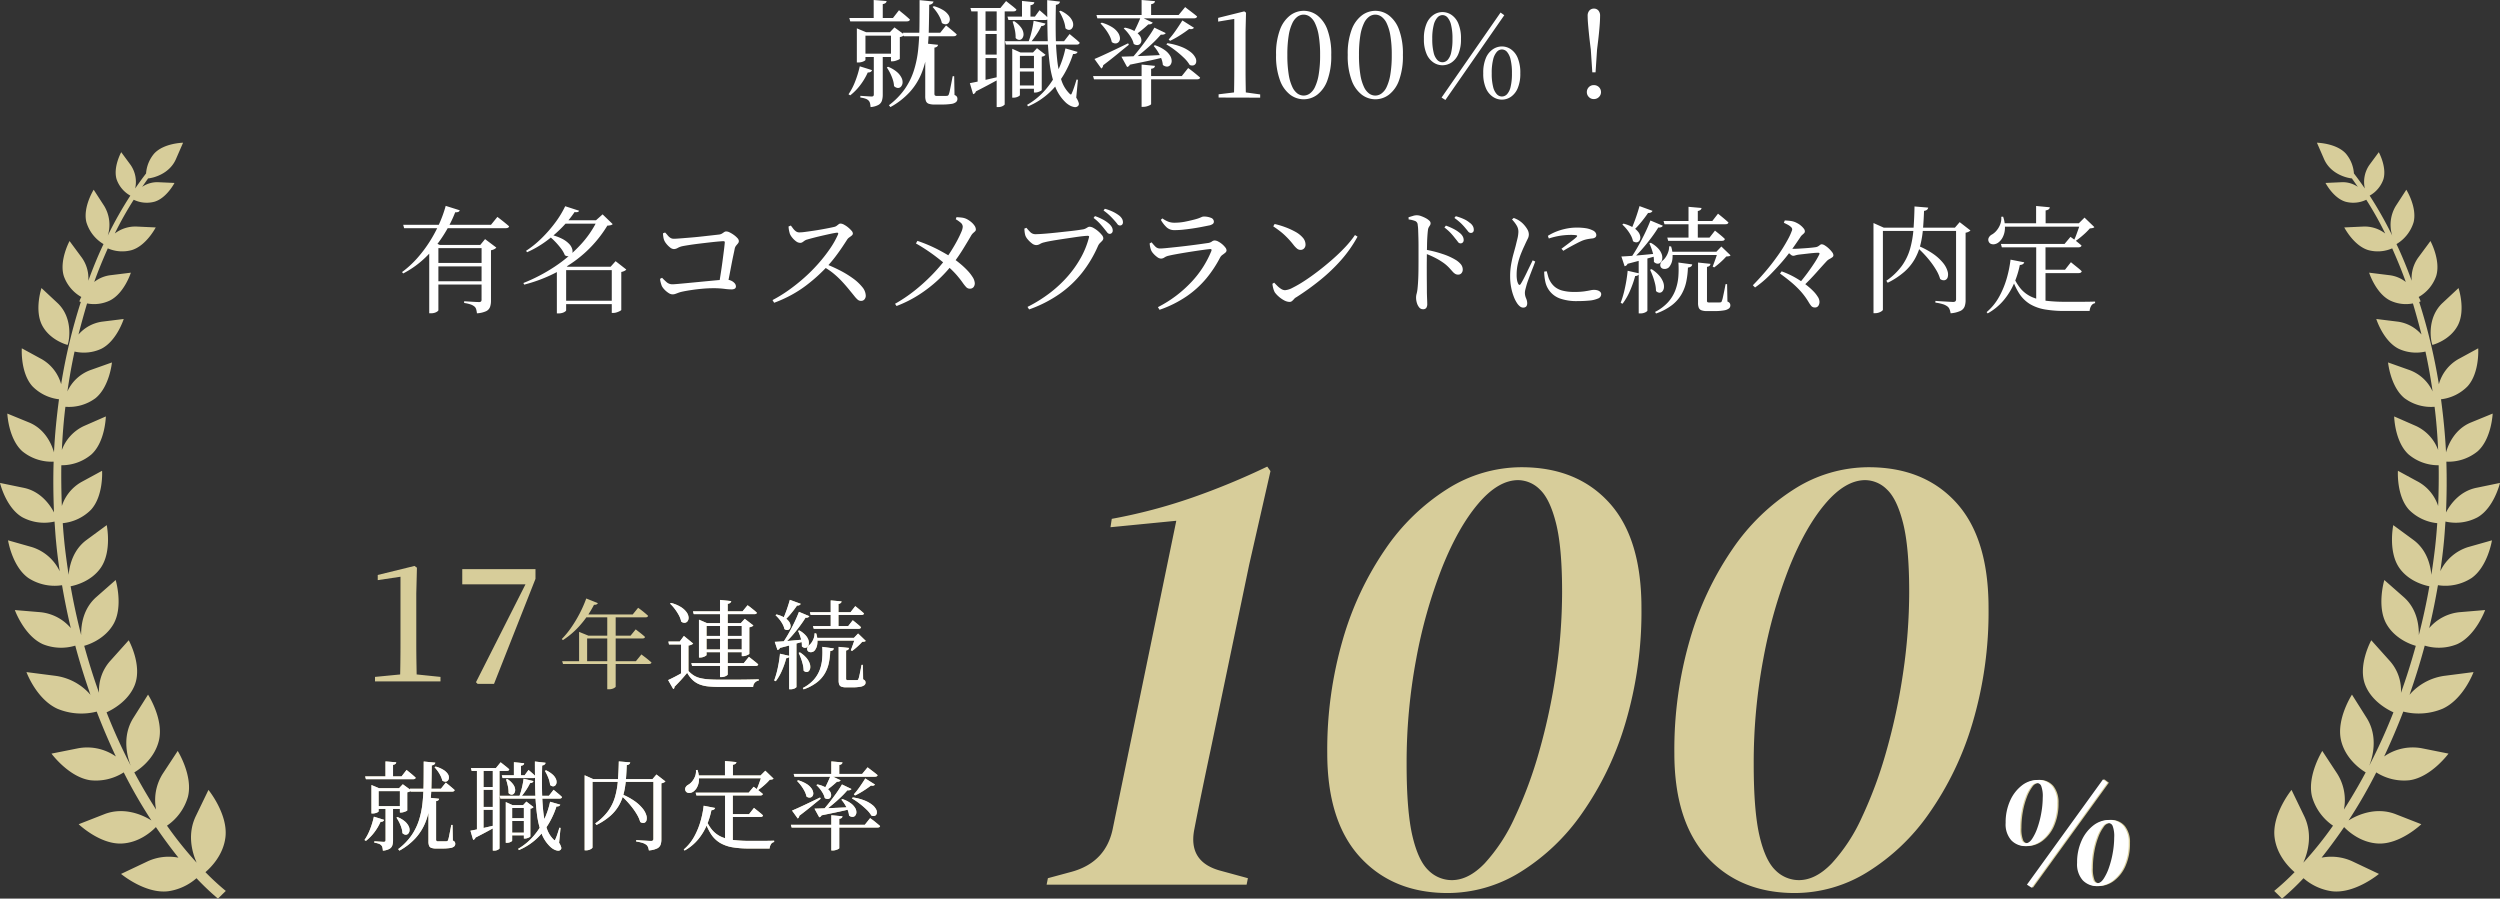 <svg xmlns="http://www.w3.org/2000/svg" xmlns:xlink="http://www.w3.org/1999/xlink" width="775" height="278.571" viewBox="0 0 775 278.571">
  <rect x="0" y="0" width="775" height="278.571" fill="#333333" stroke="none"/>
  <defs>
    <clipPath id="clip-path">
      <rect id="長方形_2906" data-name="長方形 2906" width="338" height="134" transform="translate(641 1065)" fill="#d7cd9a" stroke="rgba(0,0,0,0)" stroke-width="1"/>
    </clipPath>
    <clipPath id="clip-path-2">
      <rect id="長方形_2987" data-name="長方形 2987" width="70" height="234.331" fill="#d7cd9a"/>
    </clipPath>
    <clipPath id="clip-path-4">
      <rect id="長方形_3076" data-name="長方形 3076" width="338" height="134" transform="translate(641 1065)" fill="none" stroke="rgba(0,0,0,0)" stroke-width="1"/>
    </clipPath>
  </defs>
  <g id="result" transform="translate(-333 -860.76)">
    <g id="グループ_11067" data-name="グループ 11067">
      <path id="パス_74643" data-name="パス 74643" d="M-119.9-13.608h10.656v1.044H-119.9Zm9.108-6.66h-.324l1.4-1.476,3.1,2.268a1.531,1.531,0,0,1-.522.432,2.5,2.5,0,0,1-.918.288v6.732q0,.108-.4.288a7.867,7.867,0,0,1-.918.342,3.243,3.243,0,0,1-.954.162h-.468Zm-5.364-9.972,4,.324a.9.9,0,0,1-.288.594,1.776,1.776,0,0,1-.9.342v4.752h-2.808Zm-7.56,5.58h13.536l1.872-2.412.342.288q.342.288.882.72t1.116.936q.576.5,1.044.936-.108.576-.972.576h-17.532Zm16.632,4.572h11.556l1.8-2.268.324.252q.324.252.846.684t1.1.918q.576.486,1.044.918-.144.576-.972.576h-15.408Zm-9.036,6.552h2.772V-.864A6.108,6.108,0,0,1-113.6.954a2.355,2.355,0,0,1-1.062,1.314,6.03,6.03,0,0,1-2.466.684,6.553,6.553,0,0,0-.162-1.17,1.745,1.745,0,0,0-.45-.846,2.28,2.28,0,0,0-.882-.558A7.451,7.451,0,0,0-120.294,0V-.54l.45.036q.45.036,1.062.072t1.17.072q.558.036.774.036a.768.768,0,0,0,.576-.162.713.713,0,0,0,.144-.486Zm18.612-14.8A11.224,11.224,0,0,1-94.59-27.09a5.285,5.285,0,0,1,1.566,1.44,2.448,2.448,0,0,1,.468,1.4,1.717,1.717,0,0,1-.36,1.08,1.219,1.219,0,0,1-.9.45,1.971,1.971,0,0,1-1.206-.4,7.721,7.721,0,0,0-.63-1.746,12.071,12.071,0,0,0-1.062-1.764A14.723,14.723,0,0,0-97.9-28.08Zm-2.664,11.556,3.96.432a.846.846,0,0,1-.306.558,1.53,1.53,0,0,1-.81.306V-1.188a.775.775,0,0,0,.144.522A.967.967,0,0,0-96.5-.5h2.52A3.262,3.262,0,0,0-93.4-.54q.36,0,.54-.468a8.2,8.2,0,0,0,.324-1.224q.18-.864.414-2.052t.45-2.34h.468L-91.1-.792a1.52,1.52,0,0,1,.738.54A1.373,1.373,0,0,1-90.2.432a1.268,1.268,0,0,1-.432.972,2.974,2.974,0,0,1-1.494.576,18.829,18.829,0,0,1-2.97.18h-2.2a5.079,5.079,0,0,1-1.836-.252,1.41,1.41,0,0,1-.828-.828,4.39,4.39,0,0,1-.216-1.512ZM-101.934-30.2l4.32.432a1.162,1.162,0,0,1-.36.63,1.844,1.844,0,0,1-.972.378q-.036,4.1-.126,7.9a58.146,58.146,0,0,1-.594,7.182,26.83,26.83,0,0,1-1.746,6.372,19.792,19.792,0,0,1-3.528,5.562,23.434,23.434,0,0,1-6.03,4.7l-.468-.576a22.513,22.513,0,0,0,4.914-5.022A21.561,21.561,0,0,0-103.7-8.37a32.3,32.3,0,0,0,1.332-6.5q.36-3.456.4-7.29T-101.934-30.2Zm-19.44,9.936v-1.188l2.844,1.188h9.108v1.08h-9.288v7.524q0,.108-.324.306a3.339,3.339,0,0,1-.846.342,4.111,4.111,0,0,1-1.1.144h-.4ZM-111.69-9.54a9.774,9.774,0,0,1,2.79,1.656A5.585,5.585,0,0,1-107.514-6.1a2.973,2.973,0,0,1,.306,1.584,2.007,2.007,0,0,1-.486,1.134,1.212,1.212,0,0,1-.972.414,1.867,1.867,0,0,1-1.188-.594,7.477,7.477,0,0,0-.378-2,13.921,13.921,0,0,0-.846-2.052,14.337,14.337,0,0,0-1.008-1.71Zm-8.784-.144,3.816,1.188a1.041,1.041,0,0,1-.432.54,1.442,1.442,0,0,1-.9.18,19.7,19.7,0,0,1-2.43,4.05,17.21,17.21,0,0,1-3.006,3.042l-.54-.324A18.9,18.9,0,0,0-121.932-4.9,30.3,30.3,0,0,0-120.474-9.684Zm45.792-15.408h8.5l1.44-1.98.468.4q.468.4,1.1.954a11.833,11.833,0,0,1,1.1,1.1q-.072.576-.9.576H-74.394Zm-.792,7.632H-57.15l1.728-2.232.54.45L-53.6-18.18q.738.612,1.314,1.188-.144.576-.936.576h-21.96Zm3.528,8.352h6.7v1.044h-6.7Zm0,5.364h6.7v1.008h-6.7Zm1.764-26.208,3.816.4a.9.9,0,0,1-.288.594,1.776,1.776,0,0,1-.9.342v4.14h-2.628Zm-2.448,6.264a7.776,7.776,0,0,1,2.2,2.034,3.755,3.755,0,0,1,.72,1.872,2.119,2.119,0,0,1-.342,1.368,1.187,1.187,0,0,1-.954.54,1.553,1.553,0,0,1-1.152-.594,10.834,10.834,0,0,0-.27-2.646,22.21,22.21,0,0,0-.666-2.43Zm14.4-3.24a9.732,9.732,0,0,1,2.466,1.584,4.8,4.8,0,0,1,1.206,1.62,2.7,2.7,0,0,1,.234,1.4,1.765,1.765,0,0,1-.45.99,1.114,1.114,0,0,1-.882.36,1.674,1.674,0,0,1-1.062-.522,9.585,9.585,0,0,0-.7-2.736,14.928,14.928,0,0,0-1.242-2.484ZM-66.582-23.8l3.672.864a1.066,1.066,0,0,1-.414.54,1.447,1.447,0,0,1-.846.216,20.874,20.874,0,0,1-1.494,2.61,27.116,27.116,0,0,1-1.926,2.574h-.684A25.31,25.31,0,0,0-67.23-20.34,28.456,28.456,0,0,0-66.582-23.8Zm-6.624,9.828V-15.12l2.556,1.152h5.256v1.044H-70.83V-.756q0,.108-.288.306a2.823,2.823,0,0,1-.738.342,3.112,3.112,0,0,1-.954.144h-.4Zm6.732,0h-.288l1.224-1.332,2.664,2.052a1.793,1.793,0,0,1-1.188.576V-2.34q0,.108-.36.306a4.566,4.566,0,0,1-.81.342,2.782,2.782,0,0,1-.846.144h-.4Zm4.1-16.236,3.96.468a.979.979,0,0,1-.324.63,1.792,1.792,0,0,1-.936.378q-.108,4.572-.054,8.856t.432,7.92a30.984,30.984,0,0,0,1.278,6.39,10.207,10.207,0,0,0,2.52,4.3q.36.36.5.324t.324-.54q.324-.72.7-1.854t.7-2.25l.432.072L-53.37.036a5.827,5.827,0,0,1,.774,1.62.955.955,0,0,1-.126.864,1.28,1.28,0,0,1-1.224.432,4.23,4.23,0,0,1-1.548-.576A6.18,6.18,0,0,1-56.862,1.3a13.148,13.148,0,0,1-3.15-5.04,32.509,32.509,0,0,1-1.638-7.164,89.025,89.025,0,0,1-.612-8.928Q-62.37-24.7-62.37-30.2Zm5.652,14.976,3.78,1.08a1.11,1.11,0,0,1-.432.5,1.753,1.753,0,0,1-.972.144A31.1,31.1,0,0,1-57.1-7.308a25.465,25.465,0,0,1-4.536,5.724,22.41,22.41,0,0,1-6.678,4.32l-.288-.468a22.068,22.068,0,0,0,5.76-4.77,26.283,26.283,0,0,0,3.924-6.12A30.707,30.707,0,0,0-56.718-15.228ZM-86.166-27.756h9.288l1.764-2.16.54.432q.54.432,1.3,1.026t1.368,1.17q-.108.576-.972.576h-13Zm2.232.18h2.448V-4.392a3.073,3.073,0,0,1-.594.162,7.058,7.058,0,0,1-1.494.126h-.36Zm1.368,6.876h5.94v1.008h-5.94Zm0,7.38h5.94v1.08h-5.94Zm-3.78,8.856q.828-.144,2.358-.468t3.474-.774l3.96-.918.144.468q-1.4.72-3.42,1.818t-4.644,2.43a1.21,1.21,0,0,1-.864.864Zm8.316-23.112h2.484v29.7q0,.144-.558.486a2.92,2.92,0,0,1-1.53.342h-.4Zm38.664,14.9q1.3-.036,3.438-.108t4.842-.2q2.7-.126,5.544-.27l.036.576q-1.8.5-4.554,1.1t-6.678,1.386a1.176,1.176,0,0,1-.864.72Zm-8.352.72q.9-.36,2.52-1.1t3.69-1.728q2.07-.99,4.23-2.034l.216.468q-1.368,1.08-3.33,2.7t-4.626,3.636A1.284,1.284,0,0,1-45.594-9ZM-29-16.236a11.173,11.173,0,0,1,3.132,1.566,5.946,5.946,0,0,1,1.638,1.764,3.081,3.081,0,0,1,.45,1.62,1.957,1.957,0,0,1-.432,1.206,1.317,1.317,0,0,1-1.008.486,2.032,2.032,0,0,1-1.3-.522,6.92,6.92,0,0,0-.5-2.052,13.146,13.146,0,0,0-1.062-2.088,12.426,12.426,0,0,0-1.278-1.728Zm3.888-.612a19.525,19.525,0,0,1,4.482,1.188,11.112,11.112,0,0,1,2.808,1.62,5.091,5.091,0,0,1,1.4,1.692A2.2,2.2,0,0,1-16.2-10.89a1.214,1.214,0,0,1-.684.864,1.659,1.659,0,0,1-1.314-.09,10.732,10.732,0,0,0-1.89-2.3,30.79,30.79,0,0,0-2.664-2.268,24.962,24.962,0,0,0-2.682-1.8ZM-45.45-23.22A12.489,12.489,0,0,1-42.21-21.8a6.046,6.046,0,0,1,1.782,1.674,3.481,3.481,0,0,1,.612,1.6,1.707,1.707,0,0,1-.306,1.206,1.364,1.364,0,0,1-.954.54,1.809,1.809,0,0,1-1.278-.432,7.234,7.234,0,0,0-.738-2.034,14.554,14.554,0,0,0-1.3-2.034,16.519,16.519,0,0,0-1.458-1.692Zm7.164,1.548a9.629,9.629,0,0,1,2.97,1.062,5.368,5.368,0,0,1,1.6,1.368,2.6,2.6,0,0,1,.54,1.368,1.626,1.626,0,0,1-.288,1.1,1.257,1.257,0,0,1-.882.5,1.776,1.776,0,0,1-1.206-.36,6.362,6.362,0,0,0-.666-1.71,11.9,11.9,0,0,0-1.134-1.692,11.262,11.262,0,0,0-1.3-1.386ZM-48.15-6.66h27.5l1.98-2.484.378.27q.378.27.954.72t1.206.972q.63.522,1.17.99-.108.54-.972.54H-47.862ZM-47.106-25.6h25.488l2.016-2.448.36.288q.36.288.936.72t1.224.936q.648.5,1.188.972-.144.576-1.008.576H-46.818Zm14,15.372,4.14.4a.9.9,0,0,1-.288.594,1.6,1.6,0,0,1-.9.306V2.016q0,.144-.378.342a5.233,5.233,0,0,1-.918.36,3.863,3.863,0,0,1-1.116.162h-.54Zm0-20.016,4.14.36a.9.9,0,0,1-.288.594,1.776,1.776,0,0,1-.9.342v3.852H-33.1Zm-.252,5.256,3.708,1.764a1.054,1.054,0,0,1-.486.414,1.785,1.785,0,0,1-.882.126q-1.044.972-2.214,1.908t-2.214,1.62l-.5-.36q.576-.972,1.278-2.466T-33.354-24.984Zm12.888,1.08,3.6,2.268a.9.9,0,0,1-.54.378,1.664,1.664,0,0,1-.936-.018q-1.4,1.08-2.988,2.07a29.28,29.28,0,0,1-2.952,1.638L-24.714-18a25.755,25.755,0,0,0,2.07-2.61Q-21.51-22.212-20.466-23.9Zm-8.676,2.232,3.528,1.692a.964.964,0,0,1-.522.4,2.124,2.124,0,0,1-.99.072,35.23,35.23,0,0,1-2.43,2.556q-1.422,1.368-3.024,2.7t-3.114,2.448h-.792q1.26-1.368,2.61-3.078t2.61-3.492Q-30.006-20.16-29.142-21.672ZM-9.234,0V-1.008l5.076-.612h3.132l4.68.648V.036Zm4.752,0q.108-4.176.108-8.316V-24.372l-5,.828V-24.7l8.1-2.016.54.4-.144,5.688V-8.316q0,2.016.036,4.122T-.774,0ZM17.154.54a7,7,0,0,1-4.176-1.4A9.822,9.822,0,0,1,9.81-5.31a21.459,21.459,0,0,1-1.224-7.9A21.166,21.166,0,0,1,9.81-21.078a9.831,9.831,0,0,1,3.168-4.41,7,7,0,0,1,4.176-1.4,7,7,0,0,1,4.176,1.4,9.719,9.719,0,0,1,3.15,4.41,21.453,21.453,0,0,1,1.206,7.866,21.75,21.75,0,0,1-1.206,7.9A9.712,9.712,0,0,1,21.33-.864,7,7,0,0,1,17.154.54Zm0-1.152a3.315,3.315,0,0,0,1.854-.612,5.169,5.169,0,0,0,1.638-2.052A14.515,14.515,0,0,0,21.8-7.164a35.6,35.6,0,0,0,.432-6.048,34.945,34.945,0,0,0-.432-6.012,14.2,14.2,0,0,0-1.152-3.834,5.185,5.185,0,0,0-1.638-2.034,3.315,3.315,0,0,0-1.854-.612,3.336,3.336,0,0,0-1.908.612,5.268,5.268,0,0,0-1.62,2.034,13.831,13.831,0,0,0-1.134,3.834,36.434,36.434,0,0,0-.414,6.012,37.113,37.113,0,0,0,.414,6.048,14.143,14.143,0,0,0,1.134,3.888,5.251,5.251,0,0,0,1.62,2.052A3.336,3.336,0,0,0,17.154-.612ZM39.366.54a7,7,0,0,1-4.176-1.4A9.822,9.822,0,0,1,32.022-5.31a21.459,21.459,0,0,1-1.224-7.9,21.166,21.166,0,0,1,1.224-7.866,9.831,9.831,0,0,1,3.168-4.41,7,7,0,0,1,4.176-1.4,7,7,0,0,1,4.176,1.4,9.719,9.719,0,0,1,3.15,4.41A21.453,21.453,0,0,1,47.9-13.212a21.75,21.75,0,0,1-1.206,7.9,9.712,9.712,0,0,1-3.15,4.446A7,7,0,0,1,39.366.54Zm0-1.152a3.315,3.315,0,0,0,1.854-.612,5.169,5.169,0,0,0,1.638-2.052A14.515,14.515,0,0,0,44.01-7.164a35.6,35.6,0,0,0,.432-6.048,34.945,34.945,0,0,0-.432-6.012,14.2,14.2,0,0,0-1.152-3.834,5.185,5.185,0,0,0-1.638-2.034,3.315,3.315,0,0,0-1.854-.612,3.336,3.336,0,0,0-1.908.612,5.268,5.268,0,0,0-1.62,2.034A13.831,13.831,0,0,0,34.7-19.224a36.434,36.434,0,0,0-.414,6.012A37.112,37.112,0,0,0,34.7-7.164a14.143,14.143,0,0,0,1.134,3.888,5.251,5.251,0,0,0,1.62,2.052A3.336,3.336,0,0,0,39.366-.612ZM61.074.756,59.886,0,78.174-26.352l1.152.828ZM78.57.648A5.042,5.042,0,0,1,75.834-.2a6.083,6.083,0,0,1-2.178-2.646,11.066,11.066,0,0,1-.846-4.68,11.5,11.5,0,0,1,.846-4.806,6.071,6.071,0,0,1,2.178-2.664,5.042,5.042,0,0,1,2.736-.846,4.981,4.981,0,0,1,2.772.846,6.066,6.066,0,0,1,2.124,2.664,11.723,11.723,0,0,1,.828,4.806,11.277,11.277,0,0,1-.828,4.68A6.078,6.078,0,0,1,81.342-.2,4.981,4.981,0,0,1,78.57.648Zm0-.972a2.206,2.206,0,0,0,1.6-.7,5.008,5.008,0,0,0,1.116-2.286A17.243,17.243,0,0,0,81.7-7.524a17.361,17.361,0,0,0-.432-4.32,5.444,5.444,0,0,0-1.116-2.34,2.124,2.124,0,0,0-1.584-.72,2.11,2.11,0,0,0-1.53.72,5.438,5.438,0,0,0-1.152,2.34,16.7,16.7,0,0,0-.45,4.32,16.554,16.554,0,0,0,.432,4.212,5.011,5.011,0,0,0,1.152,2.286A2.191,2.191,0,0,0,78.57-.324ZM60.138-10.008a5.032,5.032,0,0,1-2.718-.828,6.009,6.009,0,0,1-2.16-2.628,11.168,11.168,0,0,1-.846-4.716,11.5,11.5,0,0,1,.846-4.806,6.124,6.124,0,0,1,2.16-2.664,4.955,4.955,0,0,1,2.718-.846,5.067,5.067,0,0,1,2.79.846,6.013,6.013,0,0,1,2.142,2.664A11.724,11.724,0,0,1,65.9-18.18a11.382,11.382,0,0,1-.828,4.716,5.9,5.9,0,0,1-2.142,2.628A5.146,5.146,0,0,1,60.138-10.008Zm0-.936a2.234,2.234,0,0,0,1.6-.684,4.885,4.885,0,0,0,1.116-2.286,17.662,17.662,0,0,0,.414-4.266,17.361,17.361,0,0,0-.432-4.32,5.444,5.444,0,0,0-1.116-2.34,2.124,2.124,0,0,0-1.584-.72,2.134,2.134,0,0,0-1.512.72,5.307,5.307,0,0,0-1.17,2.34,16.7,16.7,0,0,0-.45,4.32,16.955,16.955,0,0,0,.432,4.266,4.886,4.886,0,0,0,1.152,2.286A2.218,2.218,0,0,0,60.138-10.944ZM107.082.468a2.038,2.038,0,0,1-1.548-.648,2.091,2.091,0,0,1-.612-1.476,2.159,2.159,0,0,1,.612-1.566,2.067,2.067,0,0,1,1.548-.63,2.17,2.17,0,0,1,1.6.63,2.126,2.126,0,0,1,.63,1.566,2.061,2.061,0,0,1-.63,1.476A2.139,2.139,0,0,1,107.082.468Zm-.468-8.28-.468-7.092q-.36-2.808-.558-4.752t-.306-3.294q-.108-1.35-.108-2.358A2.339,2.339,0,0,1,105.732-27a1.852,1.852,0,0,1,1.386-.576,1.794,1.794,0,0,1,1.368.576,2.388,2.388,0,0,1,.54,1.692q0,1.008-.09,2.358t-.288,3.294q-.2,1.944-.558,4.752l-.468,7.092Zm-368.622,47.26h27.216l1.98-2.448.36.27q.36.27.936.72t1.188.954q.612.5,1.152.972a.662.662,0,0,1-.324.432,1.3,1.3,0,0,1-.648.144H-261.72Zm13.176-5.868,4.356,1.368a.843.843,0,0,1-.4.486,2.016,2.016,0,0,1-1.008.126,39.769,39.769,0,0,1-2.448,5.148,42.3,42.3,0,0,1-3.456,5.184,33.783,33.783,0,0,1-4.518,4.77,29.243,29.243,0,0,1-5.706,3.87l-.36-.432a30.2,30.2,0,0,0,4.752-4.356,39.97,39.97,0,0,0,3.87-5.166,43.166,43.166,0,0,0,2.952-5.526A38.189,38.189,0,0,0-248.832,33.58Zm-2.268,12.1V65.944q0,.108-.288.342a2.669,2.669,0,0,1-.81.414,3.821,3.821,0,0,1-1.242.18h-.5V46.216l.9-1.512,2.412.972Zm-1.44,5.58h16.632v1.08H-252.54Zm0-5.58h16.632v1.008H-252.54Zm0,11.268h16.632v1.008H-252.54Zm14.832-11.268h-.4l1.476-1.8,3.492,2.628a1.784,1.784,0,0,1-.612.486,3.443,3.443,0,0,1-1.044.342v15.7a5.678,5.678,0,0,1-.288,1.872,2.369,2.369,0,0,1-1.206,1.314,8,8,0,0,1-2.862.666,6.756,6.756,0,0,0-.234-1.26,1.724,1.724,0,0,0-.558-.864,3.936,3.936,0,0,0-1.17-.63,10.235,10.235,0,0,0-2-.45v-.54l.576.036,1.4.09q.828.054,1.548.09t1.044.036a.9.9,0,0,0,.666-.18.847.847,0,0,0,.162-.576Zm24.444-7.632h12.888v1.044h-13.716Zm15.912,14.4h-.36l1.548-1.728,3.312,2.592a1.493,1.493,0,0,1-.558.432,3.553,3.553,0,0,1-.99.324V65.836q0,.108-.432.342a5.85,5.85,0,0,1-.99.414,3.46,3.46,0,0,1-1.062.18h-.468Zm-15.516,10.548h16.884v1.044h-16.884Zm0-10.548H-195.7v1.044h-17.172Zm11.052-14.4h-.432l2.052-1.836,3.132,3.024a1.342,1.342,0,0,1-.576.324,4.879,4.879,0,0,1-1.08.144,37.638,37.638,0,0,1-10.152,11,46.331,46.331,0,0,1-15.624,7.29l-.252-.5a52.706,52.706,0,0,0,9.63-5.022,43.921,43.921,0,0,0,7.92-6.66A31.047,31.047,0,0,0-201.816,38.044Zm-14.9,4.392a15.317,15.317,0,0,1,3.888,1.3,8.094,8.094,0,0,1,2.286,1.656,3.826,3.826,0,0,1,.954,1.674,2.064,2.064,0,0,1-.09,1.368,1.3,1.3,0,0,1-.864.72,1.774,1.774,0,0,1-1.35-.27,8.8,8.8,0,0,0-1.26-2.178,22.95,22.95,0,0,0-1.89-2.178,17.134,17.134,0,0,0-2-1.764Zm4.932-8.748,4.32,1.4a.722.722,0,0,1-.4.378,2.041,2.041,0,0,1-1.008.018,32.959,32.959,0,0,1-3.852,4.716A39.014,39.014,0,0,1-217.8,44.6a31.272,31.272,0,0,1-5.8,3.348l-.324-.432a30.8,30.8,0,0,0,4.77-3.852A40.8,40.8,0,0,0-214.9,38.8,30.253,30.253,0,0,0-211.788,33.688Zm.288,18.756V65.98q0,.108-.288.342a2.651,2.651,0,0,1-.828.414,3.989,3.989,0,0,1-1.26.18h-.5V53.74l1.44-2.052,1.908.756Zm47.34,5.8q.252-1.62.558-3.546t.558-3.834q.252-1.908.45-3.474t.27-2.466q.036-.4-.4-.4-.468,0-1.674.108t-2.772.288q-1.566.18-3.2.378t-3.006.414q-1.368.216-2.088.36a5.422,5.422,0,0,0-1.44.54,2.482,2.482,0,0,1-1.188.36,2,2,0,0,1-1.188-.5,6.747,6.747,0,0,1-1.17-1.17,4.4,4.4,0,0,1-.7-1.17,5.243,5.243,0,0,1-.234-1.008,7.347,7.347,0,0,1-.09-1.044l.648-.252a11.424,11.424,0,0,1,.81.9,3.483,3.483,0,0,0,.828.756,1.927,1.927,0,0,0,1.062.288q.576,0,1.944-.108t3.132-.252q1.764-.144,3.546-.342l3.222-.36q1.44-.162,2.052-.234a2.363,2.363,0,0,0,1.062-.324q.378-.252.666-.45a1.117,1.117,0,0,1,.648-.2,2.544,2.544,0,0,1,1.062.306,8.642,8.642,0,0,1,1.278.774,6.8,6.8,0,0,1,1.1.972,1.444,1.444,0,0,1,.45.9,1.123,1.123,0,0,1-.252.738q-.252.306-.558.666a2.27,2.27,0,0,0-.45.9q-.144.756-.414,2t-.576,2.844q-.306,1.6-.63,3.294t-.684,3.348Zm-14.364,2.772a2.362,2.362,0,0,1-1.224-.432,6.477,6.477,0,0,1-1.26-1.044,4.905,4.905,0,0,1-.828-1.116,8.949,8.949,0,0,1-.378-1.206,4.7,4.7,0,0,1-.162-1.026l.612-.324q.684.72,1.422,1.368a2.657,2.657,0,0,0,1.818.648q.432,0,1.656-.108t2.934-.27q1.71-.162,3.564-.342t3.564-.342q1.71-.162,2.97-.27t1.728-.108a3.758,3.758,0,0,1,1.674.288,3.138,3.138,0,0,1,1.152.81,1.523,1.523,0,0,1,.414.99.794.794,0,0,1-.342.7,2.076,2.076,0,0,1-1.134.234,17.009,17.009,0,0,1-2.2-.18,26.431,26.431,0,0,0-3.42-.18q-1.584,0-3.366.162t-3.348.4q-1.566.234-2.574.45a9.088,9.088,0,0,0-1.458.4q-.558.216-.972.36A2.558,2.558,0,0,1-178.524,61.012Zm31,1.764a42.908,42.908,0,0,0,5.058-3.114,56.521,56.521,0,0,0,4.824-3.852,50.792,50.792,0,0,0,4.32-4.338,48.48,48.48,0,0,0,3.582-4.572,26.636,26.636,0,0,0,2.52-4.464q.252-.612-.432-.54-.828.108-2.07.378t-2.574.576q-1.332.306-2.5.612t-1.89.522a2.61,2.61,0,0,0-.918.4q-.342.252-.63.45a1.31,1.31,0,0,1-.756.2,2.122,2.122,0,0,1-1.224-.468,6.045,6.045,0,0,1-1.17-1.116,5.165,5.165,0,0,1-.738-1.152,9.558,9.558,0,0,1-.27-1.026,8.365,8.365,0,0,1-.162-1.314l.72-.288.7.936a4.037,4.037,0,0,0,.846.846,1.782,1.782,0,0,0,1.08.342,14.172,14.172,0,0,0,1.746-.144q1.1-.144,2.448-.342t2.664-.432q1.314-.234,2.394-.45t1.656-.36a2.015,2.015,0,0,0,.7-.342q.306-.234.576-.45a.929.929,0,0,1,.594-.216,2.448,2.448,0,0,1,1.08.342,7.467,7.467,0,0,1,1.26.846,8.421,8.421,0,0,1,1.044,1.008,1.451,1.451,0,0,1,.432.864.838.838,0,0,1-.342.648,9.125,9.125,0,0,1-.738.558,2.5,2.5,0,0,0-.648.63q-.612.972-1.566,2.394t-2.124,2.97a39.385,39.385,0,0,1-2.538,3.024q-1.224,1.332-2.862,2.844t-3.672,3.06a36.6,36.6,0,0,1-4.518,2.916,39.919,39.919,0,0,1-5.4,2.448Zm27.432.252a1.551,1.551,0,0,1-1.026-.378,7.612,7.612,0,0,1-1.008-1.08q-.558-.7-1.422-1.746-1.188-1.476-2.394-2.772a28.844,28.844,0,0,0-2.628-2.484,20.608,20.608,0,0,0-3.33-2.232l.648-.828a47.41,47.41,0,0,1,4.59,2.052,30.014,30.014,0,0,1,4.068,2.484,14.821,14.821,0,0,1,2.9,2.7,4.375,4.375,0,0,1,1.08,2.7,1.767,1.767,0,0,1-.378,1.08A1.288,1.288,0,0,1-120.1,63.028Zm10.548.9a46.612,46.612,0,0,0,6.066-4.086,57.053,57.053,0,0,0,5.256-4.734,52.486,52.486,0,0,0,4.338-5q1.008-1.4,1.962-2.934t1.71-2.97q.756-1.44,1.206-2.52a4.751,4.751,0,0,0,.45-1.584,1.638,1.638,0,0,0-.594-1.278,10.523,10.523,0,0,0-1.566-1.1l.216-.648q.792.036,1.6.126a4.668,4.668,0,0,1,1.494.414,7.591,7.591,0,0,1,1.386.9,5.568,5.568,0,0,1,1.1,1.17,2.149,2.149,0,0,1,.432,1.206.762.762,0,0,1-.234.558q-.234.234-.576.522a3.5,3.5,0,0,0-.7.9q-.288.5-.882,1.494t-1.35,2.232q-.756,1.242-1.638,2.538t-1.818,2.484a41.316,41.316,0,0,1-4.572,4.968,41.8,41.8,0,0,1-5.868,4.536,36.913,36.913,0,0,1-6.948,3.492Zm23.184-4.68a1.528,1.528,0,0,1-1.134-.5,12.355,12.355,0,0,1-1.152-1.458q-.666-.954-1.818-2.3a27.842,27.842,0,0,0-3.1-3.006q-1.512-1.332-3.888-3.114a56.578,56.578,0,0,0-5.616-3.654l.468-.792A45.119,45.119,0,0,1-96.264,47.1q2.772,1.458,4.752,2.754,1.044.72,2.214,1.692a25.2,25.2,0,0,1,2.178,2.034,12.8,12.8,0,0,1,1.638,2.088,3.968,3.968,0,0,1,.666,1.854,1.887,1.887,0,0,1-.4,1.26A1.425,1.425,0,0,1-86.364,59.248ZM-68.472,64.9a43.543,43.543,0,0,0,7-4.374,37.985,37.985,0,0,0,5.562-5.22,33.055,33.055,0,0,0,4.05-5.8,26.423,26.423,0,0,0,2.43-6.1q.108-.36-.018-.45a.651.651,0,0,0-.378-.09q-.468,0-1.476.108t-2.358.306l-2.808.414q-1.458.216-2.826.432t-2.412.414q-1.044.2-1.548.342a4.251,4.251,0,0,0-1.332.5,2.341,2.341,0,0,1-1.188.36,2.248,2.248,0,0,1-1.314-.522,7.583,7.583,0,0,1-1.278-1.206,4.136,4.136,0,0,1-.756-1.188,6.456,6.456,0,0,1-.216-.954q-.072-.486-.108-1.242l.648-.252a15.244,15.244,0,0,0,1.188,1.332,2.2,2.2,0,0,0,1.62.648q.576,0,1.746-.072t2.7-.216q1.53-.144,3.15-.324t3.114-.342q1.494-.162,2.592-.324t1.53-.234a3.468,3.468,0,0,0,.846-.324q.306-.18.54-.324a1.117,1.117,0,0,1,.594-.144,2.614,2.614,0,0,1,1.17.378,8.222,8.222,0,0,1,1.4.972,8.339,8.339,0,0,1,1.17,1.188,1.763,1.763,0,0,1,.468.99,1.13,1.13,0,0,1-.306.774q-.306.342-.684.7a3.217,3.217,0,0,0-.666.972,37.551,37.551,0,0,1-4.842,8.172,33.252,33.252,0,0,1-6.966,6.606,39.534,39.534,0,0,1-9.54,4.878ZM-43.02,42.256a1.035,1.035,0,0,1-.774-.468q-.378-.468-.918-1.152t-1.3-1.53a14.359,14.359,0,0,0-1.98-1.782l.432-.576a16.675,16.675,0,0,1,2.52,1.1,9.6,9.6,0,0,1,1.8,1.242,4,4,0,0,1,.918,1.1,2.222,2.222,0,0,1,.27,1.026,1.061,1.061,0,0,1-.27.756A.918.918,0,0,1-43.02,42.256Zm3.2-2.592a.989.989,0,0,1-.81-.468q-.342-.468-.954-1.152-.576-.648-1.3-1.368a16.94,16.94,0,0,0-2.016-1.656l.4-.54a14.274,14.274,0,0,1,2.5.918,11.263,11.263,0,0,1,1.782,1.062,3.7,3.7,0,0,1,1.026,1.08,2.235,2.235,0,0,1,.306,1.116,1.039,1.039,0,0,1-.252.738A.89.89,0,0,1-39.816,39.664Zm11.772,25.308a37.414,37.414,0,0,0,5.688-3.564,38.058,38.058,0,0,0,4.7-4.23,31.127,31.127,0,0,0,3.636-4.68,31.356,31.356,0,0,0,2.538-4.914q.252-.684-.432-.612-.792.072-2.088.252t-2.844.414q-1.548.234-3.06.486t-2.772.486q-1.26.234-1.98.414a3.779,3.779,0,0,0-1.35.54,1.9,1.9,0,0,1-1.1.36,2.055,2.055,0,0,1-1.152-.468,7.215,7.215,0,0,1-1.188-1.08,3.805,3.805,0,0,1-.72-1.08,7.663,7.663,0,0,1-.288-1.026,7.794,7.794,0,0,1-.144-1.062l.612-.324a13.465,13.465,0,0,0,1.206,1.368,1.961,1.961,0,0,0,1.422.54q.648,0,2.088-.144t3.294-.342q1.854-.2,3.708-.432t3.4-.45q1.548-.216,2.3-.324a2.713,2.713,0,0,0,1.26-.468,1.383,1.383,0,0,1,.9-.324,2.437,2.437,0,0,1,1.062.324,6.43,6.43,0,0,1,1.206.81,6.355,6.355,0,0,1,.972,1.008,1.6,1.6,0,0,1,.4.918.94.94,0,0,1-.378.72q-.378.324-.864.666a2.5,2.5,0,0,0-.774.882A35.927,35.927,0,0,1-13.068,56.1a30.2,30.2,0,0,1-6.066,5.508A35.47,35.47,0,0,1-27.54,65.8ZM-22.9,41.1a3.5,3.5,0,0,1-2.376-.81A9.649,9.649,0,0,1-27.144,37.9l.5-.432a8.119,8.119,0,0,0,1.908,1.044,5.116,5.116,0,0,0,1.692.288,16.874,16.874,0,0,0,3.258-.288q1.458-.288,2.718-.612a14.653,14.653,0,0,0,1.62-.468q.576-.216.918-.378a1.623,1.623,0,0,1,.7-.162,5.546,5.546,0,0,1,2.232.4,1.275,1.275,0,0,1,.9,1.188.887.887,0,0,1-.36.72,3.011,3.011,0,0,1-1.224.468q-1.044.216-2.358.468t-2.772.468q-1.458.216-2.88.36A26.062,26.062,0,0,1-22.9,41.1ZM12.78,63.352a3.687,3.687,0,0,1-1.728-.5,8.611,8.611,0,0,1-1.71-1.206,7.7,7.7,0,0,1-1.17-1.278,5.921,5.921,0,0,1-.486-1.314,7.463,7.463,0,0,1-.234-1.314l.54-.36q.5.54,1.062,1.08a6.53,6.53,0,0,0,1.152.9,2.249,2.249,0,0,0,1.17.36,5.907,5.907,0,0,0,2.3-.738,35.543,35.543,0,0,0,3.528-2.034q2.016-1.3,4.23-2.988t4.41-3.6q2.2-1.908,4.068-3.888a30.284,30.284,0,0,0,3.132-3.852l.792.5A39.519,39.519,0,0,1,28.818,50.3a53.764,53.764,0,0,1-6.408,6.156A80.511,80.511,0,0,1,14.9,61.876a2.318,2.318,0,0,0-.738.576,5.2,5.2,0,0,1-.63.63A1.145,1.145,0,0,1,12.78,63.352Zm3.384-16.128a1.693,1.693,0,0,1-1.062-.378,7.563,7.563,0,0,1-1.17-1.242q-.648-.828-1.26-1.494T11.394,42.8a19.068,19.068,0,0,0-1.566-1.35q-.9-.7-2.124-1.53l.432-.72a25.115,25.115,0,0,1,3.312.99,22.6,22.6,0,0,1,3.114,1.422,8.263,8.263,0,0,1,2.286,1.8,3.265,3.265,0,0,1,.864,2.16,1.683,1.683,0,0,1-.432,1.188A1.45,1.45,0,0,1,16.164,47.224Zm49.572-2.016a1,1,0,0,1-.792-.486q-.36-.486-.9-1.134-.54-.72-1.3-1.548a15.175,15.175,0,0,0-1.98-1.764l.468-.576a18.77,18.77,0,0,1,2.484,1.08,10.17,10.17,0,0,1,1.8,1.188,3.7,3.7,0,0,1,.954,1.116,2.4,2.4,0,0,1,.27,1.08,1.061,1.061,0,0,1-.27.756A.963.963,0,0,1,65.736,45.208ZM54.108,65.62a1.448,1.448,0,0,1-1.152-.558,3.89,3.89,0,0,1-.72-1.386,5.662,5.662,0,0,1-.252-1.656,4.506,4.506,0,0,1,.18-1.242,10.176,10.176,0,0,0,.288-1.71q.108-1.008.18-2.448t.09-3.006q.018-1.566.018-3.006V45.874q0-1.242-.036-2.466t-.072-2.268a12.464,12.464,0,0,0-.144-1.656,1.31,1.31,0,0,0-.774-1.206,8.007,8.007,0,0,0-2.034-.486l-.036-.684q.72-.216,1.368-.414a3.654,3.654,0,0,1,2.52.054,10.358,10.358,0,0,1,1.4.612,4.909,4.909,0,0,1,1.116.774,1.142,1.142,0,0,1,.432.774,1.244,1.244,0,0,1-.18.7q-.18.27-.378.594a2.425,2.425,0,0,0-.27.972q-.108.9-.18,2.088t-.09,2.43q-.018,1.242-.054,2.358,0,.936-.018,2.448T55.3,53.794q0,1.782.018,3.528t.018,3.222q.036,1.26.072,2.088t.036,1.26a2.221,2.221,0,0,1-.306,1.332A1.218,1.218,0,0,1,54.108,65.62ZM65.016,54.892a1.706,1.706,0,0,1-.936-.252,3.927,3.927,0,0,1-.81-.72q-.414-.468-.972-1.08a12.85,12.85,0,0,0-1.458-1.332,20.648,20.648,0,0,0-2.628-1.656,28.35,28.35,0,0,0-3.384-1.512V47.152a34.6,34.6,0,0,1,5.328,1.332,19.686,19.686,0,0,1,4.1,1.836,6.547,6.547,0,0,1,1.566,1.314,2.6,2.6,0,0,1,.63,1.746,1.621,1.621,0,0,1-.378,1.044A1.288,1.288,0,0,1,65.016,54.892ZM68.94,41.968a1.073,1.073,0,0,1-.846-.486q-.378-.486-.954-1.17a17.973,17.973,0,0,0-1.26-1.35,18.357,18.357,0,0,0-2.016-1.638l.432-.54a16.047,16.047,0,0,1,2.52.9,7.149,7.149,0,0,1,1.728,1.08,3.271,3.271,0,0,1,1.026,1.062A2.4,2.4,0,0,1,69.876,41a.974.974,0,0,1-.252.72A.924.924,0,0,1,68.94,41.968ZM85.176,65.116a1.6,1.6,0,0,1-1.026-.4,4.292,4.292,0,0,1-.882-1.008,10.174,10.174,0,0,1-1.026-2.052,16.74,16.74,0,0,1-.792-2.844,17.63,17.63,0,0,1-.306-3.348,21.5,21.5,0,0,1,.306-3.744q.306-1.728.7-3.15t.684-2.5q.324-1.332.576-2.358A10.009,10.009,0,0,0,83.7,41.68a3.646,3.646,0,0,0-.54-2.016,10.275,10.275,0,0,0-1.44-1.872l.54-.468a11.668,11.668,0,0,1,1.134.5,6.394,6.394,0,0,1,.954.612,6.673,6.673,0,0,1,1.062.972,8.588,8.588,0,0,1,1.062,1.44,3.148,3.148,0,0,1,.468,1.62,2.957,2.957,0,0,1-.36,1.35q-.36.7-1.044,2.214-.5,1.044-1.062,2.448a21.263,21.263,0,0,0-.936,3.024,14.686,14.686,0,0,0-.378,3.348,8.884,8.884,0,0,0,.144,1.872,4.568,4.568,0,0,0,.324.972q.4.756.828.036.324-.5.81-1.422T86.274,54.3q.522-1.1,1.026-2.124t.828-1.71l.792.36q-.252.72-.648,1.728T87.48,54.6q-.4,1.044-.72,1.926t-.468,1.386q-.252.9-.414,1.53a4.5,4.5,0,0,0-.162,1.1,4.251,4.251,0,0,0,.36,1.674,3.959,3.959,0,0,1,.36,1.53Q86.436,65.116,85.176,65.116Zm16.74-2.016a15.37,15.37,0,0,1-5-.7,7.061,7.061,0,0,1-4.86-5.274,16.056,16.056,0,0,1-.27-1.638,13.887,13.887,0,0,1-.09-1.53l.792-.108q.18.648.414,1.512a6.005,6.005,0,0,0,.594,1.476,6.345,6.345,0,0,0,1.53,1.872A6.277,6.277,0,0,0,97.4,59.86a14.207,14.207,0,0,0,3.654.4,21.457,21.457,0,0,0,3.1-.18q1.188-.18,1.872-.324a5.574,5.574,0,0,1,1.08-.144,3.915,3.915,0,0,1,1.08.144,2.12,2.12,0,0,1,.846.45.994.994,0,0,1,.342.774,1.463,1.463,0,0,1-1.026,1.332,8.642,8.642,0,0,1-2.718.63Q103.932,63.1,101.916,63.1Zm-4.86-16.236q.828-.612,1.764-1.314t1.746-1.332a13.446,13.446,0,0,0,1.134-.954.592.592,0,0,0,.216-.378q0-.162-.486-.234a13.582,13.582,0,0,0-1.71-.072,23.243,23.243,0,0,0-2.682.2,21.976,21.976,0,0,0-3.906.918l-.288-.828a15.83,15.83,0,0,1,2.97-1.458,18.349,18.349,0,0,1,3.024-.828,15.741,15.741,0,0,1,2.79-.27,18.549,18.549,0,0,1,3.024.2,7.235,7.235,0,0,1,2.016.63,2.114,2.114,0,0,1,.918.684,1.4,1.4,0,0,1,.27.792.89.89,0,0,1-.27.684,1.682,1.682,0,0,1-.846.36q-.684.072-1.458.2a9.505,9.505,0,0,0-1.746.486q-.756.324-1.8.864t-2.124,1.134q-1.08.594-1.98,1.17Zm31.644-8.6h15.12l1.764-2.268.558.45q.558.45,1.314,1.08t1.368,1.206q-.144.54-.936.54h-18.9Zm1.152,5.148h13.1l1.692-2.16.522.414q.522.414,1.26,1.026t1.278,1.152q-.108.576-.9.576H130.14Zm6.588-9.54,4.032.36a.873.873,0,0,1-.306.594,1.8,1.8,0,0,1-.846.342v8.712h-2.88Zm-5.8,13.932H146.2v1.008H130.644Zm-.216-1.692.612.036a8.991,8.991,0,0,1,.4,4,4.641,4.641,0,0,1-1.044,2.448,1.872,1.872,0,0,1-.828.468,1.852,1.852,0,0,1-.99.018,1.193,1.193,0,0,1-.738-.522,1.417,1.417,0,0,1-.036-1.206,2.264,2.264,0,0,1,.828-.99,5.3,5.3,0,0,0,.864-1.08,6.62,6.62,0,0,0,.7-1.53A4.669,4.669,0,0,0,130.428,46.108ZM145.476,47.8h-.4l1.548-1.62,2.844,2.736a.8.8,0,0,1-.5.27q-.324.054-.828.09a20.255,20.255,0,0,1-1.764,1.764,23.835,23.835,0,0,1-1.98,1.62l-.468-.252q.252-.648.558-1.494t.594-1.692A10.686,10.686,0,0,0,145.476,47.8Zm-12.168,3.348,4.284.576a1.01,1.01,0,0,1-.378.666,1.937,1.937,0,0,1-.954.306,26.313,26.313,0,0,1-.486,4.248,13.455,13.455,0,0,1-1.458,3.96,11.667,11.667,0,0,1-2.952,3.4,17.406,17.406,0,0,1-5,2.646l-.288-.5a13.916,13.916,0,0,0,4-2.988,11.76,11.76,0,0,0,2.268-3.69,15.3,15.3,0,0,0,.936-4.176A30.474,30.474,0,0,0,133.308,51.148Zm6.084,0,3.852.4a.978.978,0,0,1-.288.612,1.346,1.346,0,0,1-.792.324V62.956a.572.572,0,0,0,.144.468,1.344,1.344,0,0,0,.684.108h2.664a3.962,3.962,0,0,0,.612-.036.513.513,0,0,0,.306-.09.65.65,0,0,0,.2-.378,5.517,5.517,0,0,0,.324-1.1q.18-.81.4-1.89t.432-2.2h.468l.108,5.4a1.52,1.52,0,0,1,.738.54,1.373,1.373,0,0,1,.162.684,1.176,1.176,0,0,1-.432.918,3.359,3.359,0,0,1-1.512.594,16.047,16.047,0,0,1-2.988.216H142.2a4.8,4.8,0,0,1-1.782-.252,1.416,1.416,0,0,1-.81-.81,4.107,4.107,0,0,1-.216-1.458Zm-18.4-1.3,2.7-.216V66.052q0,.18-.612.522a3.4,3.4,0,0,1-1.656.342H121Zm.252-16.2,4.032,1.476a.967.967,0,0,1-.45.486,1.621,1.621,0,0,1-.918.162q-1.08,1.584-2.376,3.132a24.339,24.339,0,0,1-2.52,2.628l-.5-.288q.684-1.44,1.422-3.492T121.248,33.652Zm3.384,4.464,3.852,1.62a.987.987,0,0,1-.5.45,1.651,1.651,0,0,1-.9.09q-.9,1.476-2.2,3.222t-2.808,3.474a42.935,42.935,0,0,1-3.06,3.168h-.756a41.289,41.289,0,0,0,2.412-3.78q1.188-2.088,2.232-4.248T124.632,38.116Zm-9,11.16q1.008-.036,2.808-.162t4.068-.342q2.268-.216,4.644-.432l.036.576q-1.656.468-4.05,1.134t-5.6,1.494a1.115,1.115,0,0,1-.378.522,1.583,1.583,0,0,1-.522.234Zm.648-10.188a11.4,11.4,0,0,1,3.006,1.206,5.351,5.351,0,0,1,1.656,1.476,2.923,2.923,0,0,1,.558,1.458,1.8,1.8,0,0,1-.27,1.134,1.156,1.156,0,0,1-.828.522,1.722,1.722,0,0,1-1.17-.36,6.56,6.56,0,0,0-.7-1.854,12.058,12.058,0,0,0-1.224-1.818,12.85,12.85,0,0,0-1.386-1.476Zm8.46,5.94a9.1,9.1,0,0,1,2.322,1.782,5.076,5.076,0,0,1,1.08,1.764,3.15,3.15,0,0,1,.144,1.53,1.838,1.838,0,0,1-.54,1.062,1.242,1.242,0,0,1-.954.342,1.725,1.725,0,0,1-1.08-.576,9.068,9.068,0,0,0-.4-3.006,17.7,17.7,0,0,0-1.008-2.718Zm.252,8.172a10.648,10.648,0,0,1,2.412,2.052,6.552,6.552,0,0,1,1.188,1.98,3.761,3.761,0,0,1,.234,1.674,2.121,2.121,0,0,1-.468,1.17,1.159,1.159,0,0,1-.9.432,1.662,1.662,0,0,1-1.1-.54,9.629,9.629,0,0,0-.288-2.268,20.514,20.514,0,0,0-.7-2.3q-.414-1.116-.846-2.016Zm-7.416.5,3.6.828a1.2,1.2,0,0,1-.4.558,1.35,1.35,0,0,1-.864.234,32.576,32.576,0,0,1-1.656,4.7,18.491,18.491,0,0,1-2.268,3.906l-.576-.288a32.356,32.356,0,0,0,1.332-4.626A44.761,44.761,0,0,0,117.576,53.7Zm38.808,4.5q2.016-2.052,3.906-4.266t3.474-4.446q.936-1.26,1.872-2.754t1.692-2.9a17.037,17.037,0,0,0,1.116-2.448,1.162,1.162,0,0,0,.126-.684,1.3,1.3,0,0,0-.45-.648,4.428,4.428,0,0,0-.954-.648q-.558-.288-1.17-.576l.288-.72a15.82,15.82,0,0,1,2.034.18,5.527,5.527,0,0,1,1.746.612,5.448,5.448,0,0,1,1.116.72,5.964,5.964,0,0,1,.954.954,1.469,1.469,0,0,1,.378.846.851.851,0,0,1-.234.63q-.234.234-.576.522a3.279,3.279,0,0,0-.666.828q-.612.9-1.476,2.16t-1.872,2.592q-1.008,1.332-2.052,2.556-1.728,2.016-3.906,4.23a32.842,32.842,0,0,1-4.662,3.942Zm19.224,6.876a1.382,1.382,0,0,1-1.116-.468,9.648,9.648,0,0,1-.9-1.332,22.058,22.058,0,0,0-2.484-3.33,29.146,29.146,0,0,0-2.916-2.772q-1.584-1.314-3.384-2.61l.5-.684a26.836,26.836,0,0,1,4.518,2.106,29.248,29.248,0,0,1,3.348,2.286,20.138,20.138,0,0,1,2.178,1.98,10.015,10.015,0,0,1,1.152,1.494,2.959,2.959,0,0,1,.54,1.566,2.215,2.215,0,0,1-.342,1.242A1.216,1.216,0,0,1,175.608,65.08Zm-4.824-7.488q1.368-1.62,2.556-3.24t2.124-3.06a23.942,23.942,0,0,0,1.476-2.556q.18-.36.072-.486a.623.623,0,0,0-.468-.126q-.468,0-1.3.072t-1.764.18q-.936.108-1.764.2t-1.332.162a6.3,6.3,0,0,0-.882.216,1.988,1.988,0,0,1-.666.108,1.273,1.273,0,0,1-.684-.342q-.432-.342-.936-.81l.288-1.116.774.072q.378.036.954.036.468,0,1.368-.054t1.944-.126q1.044-.072,1.926-.162t1.314-.162a2.034,2.034,0,0,0,.864-.288q.324-.216.576-.414a.858.858,0,0,1,.54-.2,2.052,2.052,0,0,1,.972.378,7.617,7.617,0,0,1,1.206.936,8.469,8.469,0,0,1,1.008,1.116,1.717,1.717,0,0,1,.414.954.8.8,0,0,1-.378.666,7.894,7.894,0,0,1-.846.522,3.368,3.368,0,0,0-.792.576q-1.4,1.512-3.258,3.6t-4.122,4.284Zm36.648-11.7a24.079,24.079,0,0,1,4.986,2.664,14.612,14.612,0,0,1,2.97,2.754,7.284,7.284,0,0,1,1.35,2.5,3.3,3.3,0,0,1,.054,1.89,1.308,1.308,0,0,1-.882.918,1.789,1.789,0,0,1-1.458-.36A11.475,11.475,0,0,0,213.3,53.6a24.593,24.593,0,0,0-1.836-2.718,32.325,32.325,0,0,0-2.2-2.556q-1.152-1.206-2.232-2.142Zm11.952-5.544h-.36L220.5,38.62l3.348,2.592a2.507,2.507,0,0,1-.594.4,2.836,2.836,0,0,1-.918.288V62.848a5.641,5.641,0,0,1-.306,1.926,2.549,2.549,0,0,1-1.3,1.368,8.806,8.806,0,0,1-3.042.738,5.357,5.357,0,0,0-.342-1.278,1.973,1.973,0,0,0-.7-.882,4.61,4.61,0,0,0-1.314-.648,13.655,13.655,0,0,0-2.358-.5v-.54l.7.054q.7.054,1.674.108t1.854.108q.882.054,1.278.054a.982.982,0,0,0,.7-.2.862.862,0,0,0,.2-.63Zm-25.6,0v-1.44l3.2,1.44H220.68v1.008H196.7V65.764q0,.18-.342.432a3.547,3.547,0,0,1-.882.45,3.428,3.428,0,0,1-1.188.2h-.5ZM206.5,33.76l4.248.36a1.137,1.137,0,0,1-.378.666,1.658,1.658,0,0,1-.918.342q-.108,2.952-.324,5.58a30.678,30.678,0,0,1-.81,4.986,17.68,17.68,0,0,1-1.782,4.446,15.525,15.525,0,0,1-3.2,3.888,23.91,23.91,0,0,1-5.148,3.384l-.432-.612a19.917,19.917,0,0,0,4.806-4.608,17.178,17.178,0,0,0,2.556-5.274,30.652,30.652,0,0,0,1.062-6.1Q206.424,37.54,206.5,33.76ZM233.28,45.388h19.728l1.836-2.2.36.252q.36.252.882.648t1.116.882q.594.486,1.062.882a.552.552,0,0,1-.288.432,1.3,1.3,0,0,1-.648.144h-23.76Zm10.944,0h2.88V64.144l-2.88-.792ZM245.7,53.38h7.452l1.836-2.34.324.27q.324.27.864.7t1.116.9a13.628,13.628,0,0,1,1.044.936q-.144.576-.936.576H245.7Zm-8.676,1.728a14.275,14.275,0,0,0,2.484,4.248,9.82,9.82,0,0,0,3.384,2.484,15.648,15.648,0,0,0,4.518,1.17,50.36,50.36,0,0,0,5.886.306h4.518q1.35,0,2.574-.018t2.088-.054v.5a1.706,1.706,0,0,0-1.206.828,3.562,3.562,0,0,0-.486,1.584h-7.7a36.158,36.158,0,0,1-6.048-.45,13.676,13.676,0,0,1-4.608-1.6A10.491,10.491,0,0,1,239,60.814a20.389,20.389,0,0,1-2.448-5.49Zm-.756-4.86,4.248.828a1.032,1.032,0,0,1-.432.576,1.894,1.894,0,0,1-.936.252,28.617,28.617,0,0,1-1.71,5.526,21.594,21.594,0,0,1-3.168,5.256,17.8,17.8,0,0,1-5.094,4.23l-.324-.4a16.81,16.81,0,0,0,3.888-4.77,27.536,27.536,0,0,0,2.358-5.724A36.282,36.282,0,0,0,236.268,50.248ZM233.5,38.98h25.7v1.044H233.5Zm10.692-5.364,4.248.4a.911.911,0,0,1-.324.612,1.959,1.959,0,0,1-.972.36v4.464h-2.952Zm-10.8,3.348.576-.036a10.122,10.122,0,0,1,.558,3.78,6.455,6.455,0,0,1-.738,2.7,4.543,4.543,0,0,1-1.368,1.584,2.7,2.7,0,0,1-1.1.468,1.98,1.98,0,0,1-1.1-.09,1.256,1.256,0,0,1-.72-.7,1.409,1.409,0,0,1,.054-1.3,2.265,2.265,0,0,1,.99-.936,5.327,5.327,0,0,0,1.44-1.26,6.779,6.779,0,0,0,1.1-1.908A5.1,5.1,0,0,0,233.388,36.964Zm24.444,2.016h-.4l1.764-1.764,3.06,2.952a1.075,1.075,0,0,1-.54.288,5.983,5.983,0,0,1-.864.108,20.063,20.063,0,0,1-2.088,2.07,25.1,25.1,0,0,1-2.412,1.89l-.432-.252a17.071,17.071,0,0,0,.72-1.692q.36-.972.7-1.944A13.561,13.561,0,0,0,257.832,38.98Z" transform="translate(720 891)" fill="#fff"/>
      <path id="パス_74642" data-name="パス 74642" d="M4.25,0V-1.4l8.25-.8h4.3l7.75.8V0ZM12,0q.15-5.8.15-11.55v-20.9L5.1-31.4V-33l11.4-2.8.75.55-.2,7.95v15.75q0,2.8.05,5.725T17.2,0ZM62.27-6.27H85.13l1.71-2.1.315.24.81.615q.5.375,1.02.81t.975.825q-.09.48-.84.48H62.54ZM76.25-20.76h2.61V1.65q-.03.15-.6.465a3.243,3.243,0,0,1-1.56.315h-.45Zm-7.44,6.57H83.48l1.59-1.95.285.225q.285.225.735.57t.945.75q.5.405.915.8-.09.48-.81.48H68.81Zm-1.29,0v-1.17l2.88,1.17h-.39v8.46H67.52Zm2.22-11.52,3.6,1.44a.916.916,0,0,1-.39.39,1.536,1.536,0,0,1-.81.12,30.7,30.7,0,0,1-4.35,6.39,25.236,25.236,0,0,1-5.28,4.56l-.36-.33a25.8,25.8,0,0,0,2.805-3.39,39.877,39.877,0,0,0,2.64-4.335A37.974,37.974,0,0,0,69.74-25.71Zm-.81,4.95H84.14l1.68-2.07.315.225q.315.225.8.6t1,.81q.525.435.975.855a.551.551,0,0,1-.27.36,1.013,1.013,0,0,1-.51.12H68.51Zm49.05,2.7h-.3l1.23-1.35,2.67,2.07a1.356,1.356,0,0,1-.465.33,3.27,3.27,0,0,1-.795.24v8.19q0,.09-.33.27a4.652,4.652,0,0,1-.795.33,2.8,2.8,0,0,1-.855.15h-.36ZM105.68-9.9h13.41v.84H105.68Zm0-4.2h13.41v.87H105.68Zm-.96-3.96v-1.08l2.49,1.08h12.12v.87H107.06v9q0,.09-.3.285a3.287,3.287,0,0,1-.75.345,2.922,2.922,0,0,1-.93.15h-.36Zm6.54-7.2,3.45.36a1.009,1.009,0,0,1-.285.525,1.444,1.444,0,0,1-.8.315V-2.19q0,.15-.285.345a3.021,3.021,0,0,1-.72.345,2.787,2.787,0,0,1-.915.15h-.45ZM101.45-3.24a8.281,8.281,0,0,0,1.68,1.41,6.735,6.735,0,0,0,2,.81,16.132,16.132,0,0,0,2.6.375q1.47.105,3.48.105h3.855q2.085,0,4.2-.03t3.975-.09v.39a2.059,2.059,0,0,0-1.74,1.98H111.23a35.318,35.318,0,0,1-3.66-.165A9.95,9.95,0,0,1,104.84.9a6.817,6.817,0,0,1-2.085-1.335A9.281,9.281,0,0,1,101.06-2.67q-.57.69-1.29,1.515T98.345.405Q97.64,1.14,97.1,1.68a.66.66,0,0,1-.075.435.7.7,0,0,1-.285.255L95.15-.42q.81-.36,1.89-.915T99.29-2.55q1.17-.66,2.16-1.23Zm0-7.89V-3.3L99.17-1.92v-9.54H95.42l-.18-.9h3.51l1.29-1.74,2.88,2.37a2.09,2.09,0,0,1-.5.33A3.116,3.116,0,0,1,101.45-11.13Zm-5.4-13.2a10.968,10.968,0,0,1,3.105,1.305,6.155,6.155,0,0,1,1.71,1.575,3.218,3.218,0,0,1,.615,1.515,1.821,1.821,0,0,1-.255,1.185,1.231,1.231,0,0,1-.855.57,1.533,1.533,0,0,1-1.17-.39,6.773,6.773,0,0,0-.735-1.98,15.328,15.328,0,0,0-1.275-1.965,12.209,12.209,0,0,0-1.44-1.6Zm6.81,2.61h15.36l1.56-1.89.3.21q.3.21.735.555t.93.75q.5.405.915.8a.5.5,0,0,1-.27.345,1.208,1.208,0,0,1-.54.1H103.1Zm-.51,16.05h16.26l1.59-1.95.285.225.72.57.945.75q.51.4.93.8-.12.48-.81.48H102.59ZM139.1-21.45h12.6l1.47-1.89.465.375q.465.375,1.1.9t1.14,1q-.12.45-.78.45H139.34Zm.96,4.29h10.92l1.41-1.8.435.345q.435.345,1.05.855t1.065.96q-.09.48-.75.48H140.3Zm5.49-7.95,3.36.3a.728.728,0,0,1-.255.5,1.5,1.5,0,0,1-.705.285v7.26h-2.4ZM140.72-13.5h12.96v.84H140.72Zm-.18-1.41.51.03a7.493,7.493,0,0,1,.33,3.33,3.867,3.867,0,0,1-.87,2.04,1.56,1.56,0,0,1-.69.39,1.543,1.543,0,0,1-.825.015.994.994,0,0,1-.615-.435,1.181,1.181,0,0,1-.03-1.005,1.886,1.886,0,0,1,.69-.825,4.42,4.42,0,0,0,.72-.9,5.516,5.516,0,0,0,.585-1.275A3.891,3.891,0,0,0,140.54-14.91Zm12.54,1.41h-.33l1.29-1.35,2.37,2.28a.667.667,0,0,1-.42.225q-.27.045-.69.075a16.883,16.883,0,0,1-1.47,1.47,19.862,19.862,0,0,1-1.65,1.35l-.39-.21q.21-.54.465-1.245t.495-1.41A8.908,8.908,0,0,0,153.08-13.5Zm-10.14,2.79,3.57.48a.841.841,0,0,1-.315.555,1.614,1.614,0,0,1-.795.255,21.927,21.927,0,0,1-.4,3.54,11.213,11.213,0,0,1-1.215,3.3A9.722,9.722,0,0,1,141.32.255a14.5,14.5,0,0,1-4.17,2.205l-.24-.42a11.6,11.6,0,0,0,3.33-2.49,9.8,9.8,0,0,0,1.89-3.075,12.751,12.751,0,0,0,.78-3.48A25.4,25.4,0,0,0,142.94-10.71Zm5.07,0,3.21.33a.815.815,0,0,1-.24.51,1.121,1.121,0,0,1-.66.27V-.87a.476.476,0,0,0,.12.39,1.12,1.12,0,0,0,.57.09h2.22a3.3,3.3,0,0,0,.51-.03.427.427,0,0,0,.255-.075.542.542,0,0,0,.165-.315,4.6,4.6,0,0,0,.27-.915q.15-.675.33-1.575t.36-1.83h.39l.09,4.5a1.267,1.267,0,0,1,.615.45,1.144,1.144,0,0,1,.135.57.98.98,0,0,1-.36.765,2.8,2.8,0,0,1-1.26.5,13.372,13.372,0,0,1-2.49.18h-1.89a4,4,0,0,1-1.485-.21,1.18,1.18,0,0,1-.675-.675,3.422,3.422,0,0,1-.18-1.215Zm-15.33-1.08,2.25-.18V1.71q0,.15-.51.435a2.835,2.835,0,0,1-1.38.285h-.36Zm.21-13.5,3.36,1.23a.806.806,0,0,1-.375.4,1.351,1.351,0,0,1-.765.135q-.9,1.32-1.98,2.61a20.282,20.282,0,0,1-2.1,2.19l-.42-.24q.57-1.2,1.185-2.91T132.89-25.29Zm2.82,3.72,3.21,1.35a.822.822,0,0,1-.42.375,1.376,1.376,0,0,1-.75.075q-.75,1.23-1.83,2.685t-2.34,2.9a35.781,35.781,0,0,1-2.55,2.64h-.63a34.406,34.406,0,0,0,2.01-3.15q.99-1.74,1.86-3.54T135.71-21.57Zm-7.5,9.3q.84-.03,2.34-.135t3.39-.285q1.89-.18,3.87-.36l.03.48q-1.38.39-3.375.945T129.8-10.38a.929.929,0,0,1-.315.435,1.319,1.319,0,0,1-.435.195Zm.54-8.49a9.5,9.5,0,0,1,2.505,1,4.459,4.459,0,0,1,1.38,1.23,2.436,2.436,0,0,1,.465,1.215,1.5,1.5,0,0,1-.225.945.963.963,0,0,1-.69.435,1.435,1.435,0,0,1-.975-.3,5.467,5.467,0,0,0-.585-1.545,10.048,10.048,0,0,0-1.02-1.515,10.709,10.709,0,0,0-1.155-1.23Zm7.05,4.95a7.58,7.58,0,0,1,1.935,1.485,4.23,4.23,0,0,1,.9,1.47,2.625,2.625,0,0,1,.12,1.275,1.532,1.532,0,0,1-.45.885,1.035,1.035,0,0,1-.795.285,1.438,1.438,0,0,1-.9-.48,7.557,7.557,0,0,0-.33-2.505,14.748,14.748,0,0,0-.84-2.265ZM136.01-9a8.873,8.873,0,0,1,2.01,1.71,5.46,5.46,0,0,1,.99,1.65,3.134,3.134,0,0,1,.2,1.395,1.768,1.768,0,0,1-.39.975.966.966,0,0,1-.75.36,1.385,1.385,0,0,1-.915-.45,8.025,8.025,0,0,0-.24-1.89,17.1,17.1,0,0,0-.585-1.92q-.345-.93-.705-1.68Zm-6.18.42,3,.69a1,1,0,0,1-.33.465,1.125,1.125,0,0,1-.72.2,27.145,27.145,0,0,1-1.38,3.915A15.409,15.409,0,0,1,128.51-.06l-.48-.24a26.963,26.963,0,0,0,1.11-3.855A37.3,37.3,0,0,0,129.83-8.58ZM4.38,38.66h8.88v.87H4.38Zm7.59-5.55H11.7l1.17-1.23,2.58,1.89a1.276,1.276,0,0,1-.435.36,2.087,2.087,0,0,1-.765.24v5.61q0,.09-.33.24a6.556,6.556,0,0,1-.765.285,2.7,2.7,0,0,1-.8.135h-.39ZM7.5,24.8l3.33.27a.754.754,0,0,1-.24.495,1.48,1.48,0,0,1-.75.285v3.96H7.5ZM1.2,29.45H12.48l1.56-2.01.285.24q.285.24.735.6t.93.78q.48.42.87.78-.09.48-.81.48H1.44Zm13.86,3.81h9.63l1.5-1.89.27.21q.27.21.7.57t.915.765q.48.405.87.765-.12.48-.81.48H15.3ZM7.53,38.72H9.84V49.28a5.09,5.09,0,0,1-.21,1.515,1.962,1.962,0,0,1-.885,1.1,5.024,5.024,0,0,1-2.055.57,5.461,5.461,0,0,0-.135-.975,1.454,1.454,0,0,0-.375-.705,1.9,1.9,0,0,0-.735-.465A6.209,6.209,0,0,0,4.05,50v-.45l.375.03q.375.03.885.06l.975.06q.465.03.645.03a.64.64,0,0,0,.48-.135.594.594,0,0,0,.12-.405ZM23.04,26.39a9.354,9.354,0,0,1,2.43,1.035,4.4,4.4,0,0,1,1.305,1.2,2.04,2.04,0,0,1,.39,1.17,1.431,1.431,0,0,1-.3.9,1.016,1.016,0,0,1-.75.375,1.642,1.642,0,0,1-1.005-.33,6.434,6.434,0,0,0-.525-1.455,10.059,10.059,0,0,0-.885-1.47,12.268,12.268,0,0,0-.99-1.215Zm-2.22,9.63,3.3.36a.7.7,0,0,1-.255.465,1.275,1.275,0,0,1-.675.255V49.01a.646.646,0,0,0,.12.435.806.806,0,0,0,.57.135h2.1a2.719,2.719,0,0,0,.48-.03q.3,0,.45-.39a6.832,6.832,0,0,0,.27-1.02q.15-.72.345-1.71t.375-1.95h.39l.09,4.86a1.267,1.267,0,0,1,.615.45,1.144,1.144,0,0,1,.135.57,1.056,1.056,0,0,1-.36.81,2.479,2.479,0,0,1-1.245.48,15.691,15.691,0,0,1-2.475.15H23.22a4.233,4.233,0,0,1-1.53-.21A1.175,1.175,0,0,1,21,50.9a3.658,3.658,0,0,1-.18-1.26ZM19.35,24.83l3.6.36a.969.969,0,0,1-.3.525,1.537,1.537,0,0,1-.81.315q-.03,3.42-.1,6.585a48.454,48.454,0,0,1-.5,5.985,22.358,22.358,0,0,1-1.455,5.31,16.494,16.494,0,0,1-2.94,4.635A19.529,19.529,0,0,1,11.82,52.46l-.39-.48a18.761,18.761,0,0,0,4.095-4.185,17.967,17.967,0,0,0,2.355-4.77,26.913,26.913,0,0,0,1.11-5.415q.3-2.88.33-6.075T19.35,24.83ZM3.15,33.11v-.99l2.37.99h7.59v.9H5.37v6.27q0,.09-.27.255a2.783,2.783,0,0,1-.7.285,3.426,3.426,0,0,1-.915.12H3.15Zm8.07,8.94a8.145,8.145,0,0,1,2.325,1.38A4.654,4.654,0,0,1,14.7,44.915a2.478,2.478,0,0,1,.255,1.32,1.672,1.672,0,0,1-.4.945,1.01,1.01,0,0,1-.81.345,1.556,1.556,0,0,1-.99-.5,6.231,6.231,0,0,0-.315-1.665,11.6,11.6,0,0,0-.7-1.71,11.947,11.947,0,0,0-.84-1.425ZM3.9,41.93l3.18.99a.867.867,0,0,1-.36.45,1.2,1.2,0,0,1-.75.15A16.419,16.419,0,0,1,3.945,46.9,14.342,14.342,0,0,1,1.44,49.43l-.45-.27a15.747,15.747,0,0,0,1.7-3.24A25.252,25.252,0,0,0,3.9,41.93ZM43.56,29.09h7.08l1.2-1.65.39.33q.39.33.915.8a9.861,9.861,0,0,1,.915.915q-.06.48-.75.48H43.8Zm-.66,6.36H58.17l1.44-1.86.45.375,1.065.885q.615.51,1.1.99-.12.48-.78.48H43.14Zm2.94,6.96h5.58v.87H45.84Zm0,4.47h5.58v.84H45.84Zm1.47-21.84,3.18.33a.754.754,0,0,1-.24.495,1.48,1.48,0,0,1-.75.285V29.6H47.31Zm-2.04,5.22a6.48,6.48,0,0,1,1.83,1.695,3.129,3.129,0,0,1,.6,1.56,1.766,1.766,0,0,1-.285,1.14.989.989,0,0,1-.8.45,1.294,1.294,0,0,1-.96-.495,9.028,9.028,0,0,0-.225-2.205,18.507,18.507,0,0,0-.555-2.025Zm12-2.7a8.11,8.11,0,0,1,2.055,1.32,4,4,0,0,1,1.005,1.35,2.252,2.252,0,0,1,.195,1.17,1.471,1.471,0,0,1-.375.825.928.928,0,0,1-.735.3,1.4,1.4,0,0,1-.885-.435,7.987,7.987,0,0,0-.585-2.28,12.44,12.44,0,0,0-1.035-2.07Zm-6.96,2.61,3.06.72a.888.888,0,0,1-.345.45,1.206,1.206,0,0,1-.705.18,17.4,17.4,0,0,1-1.245,2.175,22.6,22.6,0,0,1-1.6,2.145H48.9a21.09,21.09,0,0,0,.87-2.79A23.714,23.714,0,0,0,50.31,30.17Zm-5.52,8.19V37.4l2.13.96H51.3v.87H46.77V49.37q0,.09-.24.255a2.352,2.352,0,0,1-.615.285,2.593,2.593,0,0,1-.795.12h-.33Zm5.61,0h-.24l1.02-1.11,2.22,1.71a1.494,1.494,0,0,1-.99.48v8.61q0,.09-.3.255a3.8,3.8,0,0,1-.675.285,2.318,2.318,0,0,1-.7.12H50.4Zm3.42-13.53,3.3.39a.816.816,0,0,1-.27.525,1.493,1.493,0,0,1-.78.315q-.09,3.81-.045,7.38t.36,6.6a25.82,25.82,0,0,0,1.065,5.325,8.506,8.506,0,0,0,2.1,3.585q.3.3.42.27t.27-.45q.27-.6.585-1.545t.585-1.875l.36.06-.45,4.62a4.856,4.856,0,0,1,.645,1.35.8.8,0,0,1-.1.72,1.066,1.066,0,0,1-1.02.36,3.525,3.525,0,0,1-1.29-.48,5.15,5.15,0,0,1-1.14-.9,10.957,10.957,0,0,1-2.625-4.2,27.091,27.091,0,0,1-1.365-5.97,74.19,74.19,0,0,1-.51-7.44Q53.82,29.42,53.82,24.83Zm4.71,12.48,3.15.9a.925.925,0,0,1-.36.42,1.461,1.461,0,0,1-.81.12,25.918,25.918,0,0,1-2.3,5.16,21.221,21.221,0,0,1-3.78,4.77,18.675,18.675,0,0,1-5.565,3.6l-.24-.39a18.39,18.39,0,0,0,4.8-3.975,21.9,21.9,0,0,0,3.27-5.1A25.589,25.589,0,0,0,58.53,37.31ZM33.99,26.87h7.74l1.47-1.8.45.36q.45.36,1.08.855t1.14.975q-.09.48-.81.48H34.23Zm1.86.15h2.04V46.34a2.561,2.561,0,0,1-.495.135,5.882,5.882,0,0,1-1.245.105h-.3Zm1.14,5.73h4.95v.84H36.99Zm0,6.15h4.95v.9H36.99Zm-3.15,7.38q.69-.12,1.965-.39t2.9-.645L42,44.48l.12.39q-1.17.6-2.85,1.515T35.4,48.41a1.009,1.009,0,0,1-.72.72Zm6.93-19.26h2.07V51.77q0,.12-.465.4a2.433,2.433,0,0,1-1.275.285h-.33Zm39.84,7.89a20.065,20.065,0,0,1,4.155,2.22,12.176,12.176,0,0,1,2.475,2.295,6.07,6.07,0,0,1,1.125,2.085,2.752,2.752,0,0,1,.045,1.575,1.09,1.09,0,0,1-.735.765,1.491,1.491,0,0,1-1.215-.3,9.562,9.562,0,0,0-.96-2.22,20.5,20.5,0,0,0-1.53-2.265,26.937,26.937,0,0,0-1.83-2.13q-.96-1.005-1.86-1.785Zm9.96-4.62h-.3l1.23-1.44,2.79,2.16a2.09,2.09,0,0,1-.5.33,2.363,2.363,0,0,1-.765.24V49.04a4.7,4.7,0,0,1-.255,1.6,2.124,2.124,0,0,1-1.08,1.14,7.338,7.338,0,0,1-2.535.615,4.465,4.465,0,0,0-.285-1.065,1.644,1.644,0,0,0-.585-.735,3.841,3.841,0,0,0-1.1-.54,11.378,11.378,0,0,0-1.965-.42v-.45l.585.045q.585.045,1.395.09t1.545.09q.735.045,1.065.045a.818.818,0,0,0,.585-.165.718.718,0,0,0,.165-.525Zm-21.33,0v-1.2l2.67,1.2H91.65v.84H71.67V51.47q0,.15-.285.36a2.956,2.956,0,0,1-.735.375,2.856,2.856,0,0,1-.99.165h-.42ZM79.83,24.8l3.54.3a.947.947,0,0,1-.315.555,1.382,1.382,0,0,1-.765.285q-.09,2.46-.27,4.65a25.566,25.566,0,0,1-.675,4.155,14.734,14.734,0,0,1-1.485,3.7,12.938,12.938,0,0,1-2.67,3.24,19.926,19.926,0,0,1-4.29,2.82L72.54,44a16.6,16.6,0,0,0,4-3.84,14.315,14.315,0,0,0,2.13-4.4,25.543,25.543,0,0,0,.885-5.085Q79.77,27.95,79.83,24.8Zm23.82,9.69h16.44l1.53-1.83.3.21q.3.21.735.54t.93.735q.5.405.885.735a.46.46,0,0,1-.24.36,1.079,1.079,0,0,1-.54.12h-19.8Zm9.12,0h2.4V50.12l-2.4-.66ZM114,41.15h6.21l1.53-1.95.27.225q.27.225.72.585t.93.75a11.361,11.361,0,0,1,.87.78q-.12.48-.78.48H114Zm-7.23,1.44a11.9,11.9,0,0,0,2.07,3.54,8.184,8.184,0,0,0,2.82,2.07,13.04,13.04,0,0,0,3.765.975,41.967,41.967,0,0,0,4.9.255H124.1q1.125,0,2.145-.015t1.74-.045v.42a1.421,1.421,0,0,0-1.005.69,2.968,2.968,0,0,0-.4,1.32h-6.42a30.132,30.132,0,0,1-5.04-.375,11.4,11.4,0,0,1-3.84-1.335,8.743,8.743,0,0,1-2.85-2.745,16.991,16.991,0,0,1-2.04-4.575Zm-.63-4.05,3.54.69a.86.86,0,0,1-.36.48,1.579,1.579,0,0,1-.78.21,23.848,23.848,0,0,1-1.425,4.605,17.994,17.994,0,0,1-2.64,4.38,14.83,14.83,0,0,1-4.245,3.525l-.27-.33a14.008,14.008,0,0,0,3.24-3.975,22.947,22.947,0,0,0,1.965-4.77A30.237,30.237,0,0,0,106.14,38.54Zm-2.31-9.39h21.42v.87H103.83Zm8.91-4.47,3.54.33a.759.759,0,0,1-.27.51,1.633,1.633,0,0,1-.81.3v3.72h-2.46Zm-9,2.79.48-.03a8.435,8.435,0,0,1,.465,3.15,5.379,5.379,0,0,1-.615,2.25,3.786,3.786,0,0,1-1.14,1.32,2.25,2.25,0,0,1-.915.39,1.65,1.65,0,0,1-.915-.075,1.047,1.047,0,0,1-.6-.585,1.174,1.174,0,0,1,.045-1.08,1.887,1.887,0,0,1,.825-.78,4.439,4.439,0,0,0,1.2-1.05,5.649,5.649,0,0,0,.915-1.59A4.251,4.251,0,0,0,103.74,27.47Zm20.37,1.68h-.33l1.47-1.47,2.55,2.46a.9.9,0,0,1-.45.24,4.987,4.987,0,0,1-.72.09,16.716,16.716,0,0,1-1.74,1.725,20.918,20.918,0,0,1-2.01,1.575l-.36-.21a14.232,14.232,0,0,0,.6-1.41q.3-.81.585-1.62A11.305,11.305,0,0,0,124.11,29.15Zm16.38,10.29q1.08-.03,2.865-.09t4.035-.165q2.25-.1,4.62-.225l.03.48q-1.5.42-3.795.915T142.68,41.51a.98.98,0,0,1-.72.6Zm-6.96.6q.75-.3,2.1-.915t3.075-1.44q1.725-.825,3.525-1.7l.18.39q-1.14.9-2.775,2.25t-3.855,3.03a1.07,1.07,0,0,1-.48.84Zm15.6-3.57a9.311,9.311,0,0,1,2.61,1.305,4.955,4.955,0,0,1,1.365,1.47,2.568,2.568,0,0,1,.375,1.35,1.631,1.631,0,0,1-.36,1,1.1,1.1,0,0,1-.84.405,1.694,1.694,0,0,1-1.08-.435,5.766,5.766,0,0,0-.42-1.71,10.956,10.956,0,0,0-.885-1.74,10.355,10.355,0,0,0-1.065-1.44Zm3.24-.51a16.271,16.271,0,0,1,3.735.99,9.261,9.261,0,0,1,2.34,1.35,4.242,4.242,0,0,1,1.17,1.41,1.83,1.83,0,0,1,.18,1.215,1.012,1.012,0,0,1-.57.72,1.382,1.382,0,0,1-1.1-.075,8.943,8.943,0,0,0-1.575-1.92,25.655,25.655,0,0,0-2.22-1.89,20.8,20.8,0,0,0-2.235-1.5Zm-16.95-5.31a10.407,10.407,0,0,1,2.7,1.185A5.038,5.038,0,0,1,139.6,33.23a2.9,2.9,0,0,1,.51,1.335,1.423,1.423,0,0,1-.255,1.005,1.137,1.137,0,0,1-.795.45A1.507,1.507,0,0,1,138,35.66a6.028,6.028,0,0,0-.615-1.695,12.129,12.129,0,0,0-1.08-1.7,13.763,13.763,0,0,0-1.215-1.41Zm5.97,1.29a8.024,8.024,0,0,1,2.475.885,4.474,4.474,0,0,1,1.335,1.14,2.169,2.169,0,0,1,.45,1.14,1.355,1.355,0,0,1-.24.915,1.048,1.048,0,0,1-.735.42,1.48,1.48,0,0,1-1.005-.3,5.3,5.3,0,0,0-.555-1.425,9.916,9.916,0,0,0-.945-1.41,9.385,9.385,0,0,0-1.08-1.155Zm-8.22,12.51h22.92l1.65-2.07.315.225q.315.225.8.6t1,.81q.525.435.975.825-.09.45-.81.45H133.41Zm.87-15.78h21.24l1.68-2.04.3.24q.3.24.78.6t1.02.78q.54.42.99.81-.12.48-.84.48H134.28Zm11.67,12.81,3.45.33a.754.754,0,0,1-.24.5,1.333,1.333,0,0,1-.75.255v9.12q0,.12-.315.285a4.361,4.361,0,0,1-.765.3,3.219,3.219,0,0,1-.93.135h-.45Zm0-16.68,3.45.3a.754.754,0,0,1-.24.5,1.48,1.48,0,0,1-.75.285v3.21h-2.46Zm-.21,4.38,3.09,1.47a.879.879,0,0,1-.4.345,1.487,1.487,0,0,1-.735.1q-.87.81-1.845,1.59t-1.845,1.35l-.42-.3q.48-.81,1.065-2.055T145.5,29.18Zm10.74.9,3,1.89a.75.75,0,0,1-.45.315,1.386,1.386,0,0,1-.78-.015q-1.17.9-2.49,1.725a24.4,24.4,0,0,1-2.46,1.365L152.7,35a21.463,21.463,0,0,0,1.725-2.175Q155.37,31.49,156.24,30.08Zm-7.23,1.86,2.94,1.41a.8.8,0,0,1-.435.33,1.77,1.77,0,0,1-.825.06,29.357,29.357,0,0,1-2.025,2.13q-1.185,1.14-2.52,2.25t-2.6,2.04h-.66q1.05-1.14,2.175-2.565t2.175-2.91Q148.29,33.2,149.01,31.94Z" transform="translate(445 1072)" fill="#d7cd9a"/>
      <g id="マスクグループ_76" data-name="マスクグループ 76" transform="translate(16 -60)" clip-path="url(#clip-path)">
        <path id="パス_74641" data-name="パス 74641" d="M-169.55,0l.4-2,7.4-2q10.8-3,12.8-13.8l19.6-95-20.4,2,.4-2.6a167.74,167.74,0,0,0,25-6.6,222.97,222.97,0,0,0,23.2-9.6l1,1.4-6.6,29-12,57.6q-1.2,5.6-2.5,11.9t-2.5,12.5q-2,10,7.8,12.8l8.8,2.4-.4,2Zm124.4,2.6q-17,0-27.2-11.1t-10.2-32.3a122.406,122.406,0,0,1,4.8-35.1A96.862,96.862,0,0,1-64.55-104a65.722,65.722,0,0,1,19.3-18.7,43.067,43.067,0,0,1,22.9-6.7q17.2,0,27.2,11t10,32.6a121,121,0,0,1-5,35.8A95.9,95.9,0,0,1-3.65-22,64.993,64.993,0,0,1-22.85-3.8,42.836,42.836,0,0,1-45.15,2.6Zm1.2-4q5.2,0,10.2-5.2a53.978,53.978,0,0,0,9.3-14.2,132.241,132.241,0,0,0,7.6-20.5,188.284,188.284,0,0,0,5.2-24.3,171.475,171.475,0,0,0,1.9-25.2q0-13.8-1.9-21.3t-5-10.4a9.656,9.656,0,0,0-6.7-2.9q-6.2,0-12.4,7.3t-11.2,19.8a153.642,153.642,0,0,0-8,28.2,173.916,173.916,0,0,0-3,32.7q0,14.6,1.8,22.3t5,10.7A10.265,10.265,0,0,0-43.95-1.4Zm106.4,4q-17,0-27.2-11.1T25.05-40.8a122.406,122.406,0,0,1,4.8-35.1A96.862,96.862,0,0,1,43.05-104a65.722,65.722,0,0,1,19.3-18.7,43.067,43.067,0,0,1,22.9-6.7q17.2,0,27.2,11t10,32.6a121,121,0,0,1-5,35.8,95.9,95.9,0,0,1-13.5,28A64.993,64.993,0,0,1,84.75-3.8,42.836,42.836,0,0,1,62.45,2.6Zm1.2-4q5.2,0,10.2-5.2a53.978,53.978,0,0,0,9.3-14.2,132.241,132.241,0,0,0,7.6-20.5,188.283,188.283,0,0,0,5.2-24.3,171.474,171.474,0,0,0,1.9-25.2q0-13.8-1.9-21.3t-5-10.4a9.656,9.656,0,0,0-6.7-2.9q-6.2,0-12.4,7.3T60.65-98.3a153.642,153.642,0,0,0-8,28.2,173.916,173.916,0,0,0-3,32.7q0,14.6,1.8,22.3t5,10.7A10.265,10.265,0,0,0,63.65-1.4ZM136.2.95,134.75,0l23.6-32.65,1.4,1.05Zm-1.8-12.9a6,6,0,0,1-4.5-1.8,7.464,7.464,0,0,1-1.75-5.4A16.27,16.27,0,0,1,129.525-26a12.226,12.226,0,0,1,3.625-4.725,7.952,7.952,0,0,1,4.95-1.725,5.438,5.438,0,0,1,4.5,1.925,8.1,8.1,0,0,1,1.55,5.225,17.053,17.053,0,0,1-1.35,7.05,11.51,11.51,0,0,1-3.575,4.65A7.935,7.935,0,0,1,134.4-11.95Zm.05-.9q1,0,1.925-1.375a15.483,15.483,0,0,0,1.675-3.525,28.856,28.856,0,0,0,1.175-4.625A27.419,27.419,0,0,0,139.65-27a8.927,8.927,0,0,0-.475-3.575A1.429,1.429,0,0,0,137.9-31.5a2.5,2.5,0,0,0-1.875,1.2,12.894,12.894,0,0,0-1.7,3.2,24.54,24.54,0,0,0-1.225,4.475,28.033,28.033,0,0,0-.45,5.025,9.466,9.466,0,0,0,.5,3.75A1.486,1.486,0,0,0,134.45-12.85ZM156.55.45a6,6,0,0,1-4.5-1.8,7.464,7.464,0,0,1-1.75-5.4,16.27,16.27,0,0,1,1.375-6.85,12.226,12.226,0,0,1,3.625-4.725,7.952,7.952,0,0,1,4.95-1.725,5.438,5.438,0,0,1,4.5,1.925A8.1,8.1,0,0,1,166.3-12.9a17.053,17.053,0,0,1-1.35,7.05,11.509,11.509,0,0,1-3.575,4.65A7.935,7.935,0,0,1,156.55.45Zm.05-.9q1,0,1.925-1.375A15.483,15.483,0,0,0,160.2-5.35a28.856,28.856,0,0,0,1.175-4.625A27.418,27.418,0,0,0,161.8-14.6a8.927,8.927,0,0,0-.475-3.575,1.429,1.429,0,0,0-1.275-.925,2.5,2.5,0,0,0-1.875,1.2,12.893,12.893,0,0,0-1.7,3.2,24.539,24.539,0,0,0-1.225,4.475A28.033,28.033,0,0,0,154.8-5.2a9.466,9.466,0,0,0,.5,3.75A1.486,1.486,0,0,0,156.6-.45Z" transform="translate(811 1195)" fill="#d7cd9a"/>
      </g>
      <g id="グループ_11066" data-name="グループ 11066">
        <g id="グループ_10809" data-name="グループ 10809" transform="translate(333 905)">
          <g id="グループ_10808" data-name="グループ 10808" clip-path="url(#clip-path-2)">
            <path id="パス_74606" data-name="パス 74606" d="M20.95,62.684c.554-1.275,1.774-8.424-3.159-13.025l-4.933-4.6s-2.272,6.817.222,11.584c2.494,4.711,7.87,6.041,7.87,6.041M69.889,215.265c.831-7.15-5.265-14.632-5.265-14.632l-3.935,8.147c-2.6,5.432-1.275,10.918.277,14.41a114.1,114.1,0,0,1-9.2-11.473,16.311,16.311,0,0,0,6.485-8.923c1.663-6.54-3.159-14.244-3.159-14.244l-4.656,7.094a15.277,15.277,0,0,0-2.051,11.085,174.676,174.676,0,0,1-15.352-30.15c1.829-.831,6.706-3.436,8.7-8.369,2.494-6.152-1.829-13.967-1.829-13.967l-5.764,6.429a13.729,13.729,0,0,0-3.436,9.865c-1.718-4.766-3.215-9.588-4.6-14.576,1.441-.388,6.429-2.106,9.089-6.762,3.1-5.487.665-13.634.665-13.634l-5.986,5.265c-3.99,3.492-4.766,8.424-4.711,11.805-1.275-4.988-2.383-10.032-3.27-15.131,1.441-.277,6.429-1.5,9.367-5.764,3.492-5.1,1.829-13.191,1.829-13.191l-6.263,4.6c-4.046,2.993-5.265,7.593-5.542,10.808-.443-2.827-.831-5.709-1.164-8.535q-.416-3.741-.665-7.482a14.3,14.3,0,0,0,8.757-4.157c3.935-4.323,3.436-12.082,3.436-12.082l-6.429,3.492a13.263,13.263,0,0,0-6.041,7.427q-.249-6.4-.166-12.637A14.222,14.222,0,0,0,28.377,96.6c4.268-3.935,4.434-11.75,4.434-11.75L26.1,87.791a13.257,13.257,0,0,0-6.928,7.482c.222-4.545.554-9.034,1.108-13.413A13.809,13.809,0,0,0,29.6,79.2c4.378-3.547,5.1-11.085,5.1-11.085L27.989,70.5a12.662,12.662,0,0,0-7.094,6.6c.61-4.212,1.33-8.314,2.217-12.359A12.845,12.845,0,0,0,31.37,63.9c4.822-2.383,6.983-9.256,6.983-9.256l-6.706.831a11.864,11.864,0,0,0-7.316,3.991q1.247-4.9,2.66-9.644a11.371,11.371,0,0,0,7.039-.887c4.489-2.217,6.54-8.646,6.54-8.646l-6.263.776a10.1,10.1,0,0,0-5.1,2.106c1.275-3.6,2.716-7.039,4.212-10.42a11.168,11.168,0,0,0,7.371.554c4.545-1.33,7.482-7.039,7.482-7.039l-5.986-.277a10.46,10.46,0,0,0-6.706,2.162A104.906,104.906,0,0,1,41.457,17.68a9.213,9.213,0,0,0,6.429.61c3.769-1.108,6.207-5.819,6.207-5.819l-4.933-.222a8.285,8.285,0,0,0-5.1,1.441c.61-.831,1.164-1.663,1.774-2.494v-.111c1.829-.166,6.706-1.441,8.7-5.986L56.754,0s-5.93.111-8.923,3.325a10.689,10.689,0,0,0-2.549,6.207c-1.164,1.5-2.272,3.048-3.381,4.656a9.25,9.25,0,0,0-1.386-7.26l-2.937-3.99s-2.549,4.6-1.441,8.369a9.283,9.283,0,0,0,4.268,5.1A119.564,119.564,0,0,0,33.42,28.765a11.277,11.277,0,0,0-1.108-9.145l-3.27-5.044s-3.381,5.376-2.272,10.032a11.862,11.862,0,0,0,5.321,6.817c-1.718,3.6-3.27,7.427-4.711,11.362a11.022,11.022,0,0,0-2.051-7.205l-3.769-5.1s-3.27,6.041-1.774,10.863a12.013,12.013,0,0,0,5.432,6.485,6.134,6.134,0,0,0-.61,1.386s.166.055.443.166a173.033,173.033,0,0,0-6.1,25.495,12.878,12.878,0,0,0-5.986-7.759L6.762,63.737s-.5,7.538,3.27,11.75a13.711,13.711,0,0,0,8.258,4.046c-.721,5.376-1.275,10.863-1.552,16.461-.831-2.937-2.993-7.316-7.7-9.256L2.272,83.967S2.6,91.781,6.928,95.661a14.351,14.351,0,0,0,9.7,3.215c-.166,5.154-.111,10.42.111,15.74-1.441-2.771-4.434-6.651-9.477-7.648L0,105.471s1.829,7.7,6.928,10.641a14.314,14.314,0,0,0,9.976,1.33c.166,2.162.277,4.268.5,6.429.277,2.993.665,5.986,1.108,8.979a14.3,14.3,0,0,0-8.591-7.482l-7.427-2.106s1.275,8.147,6.318,11.694a14.935,14.935,0,0,0,10.42,2.217c.776,4.489,1.663,8.923,2.716,13.3a14.2,14.2,0,0,0-9.422-4.933L4.6,144.877s2.882,7.981,8.7,10.586a15.1,15.1,0,0,0,10.032.443c1.386,5.21,2.993,10.309,4.711,15.241a17.4,17.4,0,0,0-10.808-5.875L8.2,164.109s3.048,8.369,9.588,11.362a19.289,19.289,0,0,0,12.193.887c1.829,4.766,3.824,9.422,5.93,13.911a15.464,15.464,0,0,0-11.639-2.549l-8.314,1.663s5.376,7.316,12.082,8.258A15.979,15.979,0,0,0,38.353,195.2a154.17,154.17,0,0,0,8.591,14.909c-2.937-1.884-8.7-4.268-14.632-1.94l-7.926,3.1s6.54,6.263,13.3,5.986c5.376-.222,9.256-3.658,10.641-5.1q3.409,4.988,6.983,9.477a15.6,15.6,0,0,0-9.588,1.164l-8.2,3.88s7.427,6.207,14.576,5.376a16.973,16.973,0,0,0,8.812-4.046,78.481,78.481,0,0,0,6.651,6.318L70,231.948a76.984,76.984,0,0,1-6.318-5.819c1.607-1.386,5.542-5.21,6.207-10.863M41.346,178.3c-4.545,7.205-.776,15.574.277,16.9,0,0,6.1-3.325,7.648-9.921s-3.381-14.188-3.381-14.188Z" fill="#d7cd9a"/>
          </g>
        </g>
        <g id="グループ_10810" data-name="グループ 10810" transform="translate(1038 905)">
          <g id="グループ_10808-2" data-name="グループ 10808" clip-path="url(#clip-path-2)">
            <path id="パス_74606-2" data-name="パス 74606" d="M49.05,62.684c-.554-1.275-1.774-8.424,3.159-13.025l4.933-4.6s2.272,6.817-.222,11.584c-2.494,4.711-7.87,6.041-7.87,6.041M.111,215.265c-.831-7.15,5.265-14.632,5.265-14.632l3.935,8.147c2.6,5.432,1.275,10.918-.277,14.41a114.1,114.1,0,0,0,9.2-11.473,16.311,16.311,0,0,1-6.485-8.923c-1.663-6.54,3.159-14.244,3.159-14.244l4.656,7.094a15.277,15.277,0,0,1,2.051,11.085,174.676,174.676,0,0,0,15.352-30.15c-1.829-.831-6.706-3.436-8.7-8.369-2.494-6.152,1.829-13.967,1.829-13.967l5.764,6.429a13.729,13.729,0,0,1,3.436,9.865c1.718-4.766,3.215-9.588,4.6-14.576-1.441-.388-6.429-2.106-9.089-6.762-3.1-5.487-.665-13.634-.665-13.634l5.986,5.265c3.991,3.492,4.766,8.424,4.711,11.805,1.275-4.988,2.383-10.032,3.27-15.131-1.441-.277-6.429-1.5-9.367-5.764-3.492-5.1-1.829-13.191-1.829-13.191l6.263,4.6c4.046,2.993,5.265,7.593,5.542,10.808.443-2.827.831-5.709,1.164-8.535q.416-3.741.665-7.482a14.3,14.3,0,0,1-8.757-4.157c-3.935-4.323-3.436-12.082-3.436-12.082l6.429,3.492a13.263,13.263,0,0,1,6.041,7.427q.249-6.4.166-12.637A14.222,14.222,0,0,1,41.623,96.6c-4.268-3.935-4.434-11.75-4.434-11.75L43.9,87.791a13.257,13.257,0,0,1,6.928,7.482c-.222-4.545-.554-9.034-1.108-13.413A13.809,13.809,0,0,1,40.4,79.2c-4.378-3.547-5.1-11.085-5.1-11.085L42.011,70.5a12.662,12.662,0,0,1,7.094,6.6c-.61-4.212-1.33-8.314-2.217-12.359A12.845,12.845,0,0,1,38.63,63.9c-4.822-2.383-6.983-9.256-6.983-9.256l6.706.831a11.864,11.864,0,0,1,7.316,3.991q-1.247-4.9-2.66-9.644a11.371,11.371,0,0,1-7.039-.887c-4.489-2.217-6.54-8.646-6.54-8.646l6.263.776a10.1,10.1,0,0,1,5.1,2.106c-1.275-3.6-2.716-7.039-4.212-10.42a11.168,11.168,0,0,1-7.371.554c-4.545-1.33-7.482-7.039-7.482-7.039l5.986-.277a10.46,10.46,0,0,1,6.706,2.162A104.906,104.906,0,0,0,28.543,17.68a9.213,9.213,0,0,1-6.429.61c-3.769-1.108-6.207-5.819-6.207-5.819l4.933-.222a8.285,8.285,0,0,1,5.1,1.441c-.61-.831-1.164-1.663-1.774-2.494v-.111c-1.829-.166-6.706-1.441-8.7-5.986L13.246,0s5.93.111,8.923,3.325a10.689,10.689,0,0,1,2.549,6.207c1.164,1.5,2.272,3.048,3.381,4.656a9.25,9.25,0,0,1,1.386-7.26l2.937-3.99s2.549,4.6,1.441,8.369a9.283,9.283,0,0,1-4.268,5.1A119.564,119.564,0,0,1,36.58,28.765a11.277,11.277,0,0,1,1.108-9.145l3.27-5.044s3.381,5.376,2.272,10.032a11.862,11.862,0,0,1-5.321,6.817c1.718,3.6,3.27,7.427,4.711,11.362a11.022,11.022,0,0,1,2.051-7.205l3.769-5.1s3.27,6.041,1.774,10.863a12.013,12.013,0,0,1-5.432,6.485,6.134,6.134,0,0,1,.61,1.386s-.166.055-.443.166a173.033,173.033,0,0,1,6.1,25.495,12.878,12.878,0,0,1,5.986-7.759l6.207-3.381s.5,7.538-3.27,11.75a13.711,13.711,0,0,1-8.258,4.046c.721,5.376,1.275,10.863,1.552,16.461.831-2.937,2.993-7.316,7.7-9.256l6.762-2.771s-.333,7.815-4.656,11.694a14.351,14.351,0,0,1-9.7,3.215c.166,5.154.111,10.42-.111,15.74,1.441-2.771,4.434-6.651,9.477-7.648l7.26-1.5s-1.829,7.7-6.928,10.641a14.314,14.314,0,0,1-9.976,1.33c-.166,2.162-.277,4.268-.5,6.429-.277,2.993-.665,5.986-1.108,8.979a14.3,14.3,0,0,1,8.591-7.482l7.427-2.106s-1.275,8.147-6.318,11.694a14.935,14.935,0,0,1-10.42,2.217c-.776,4.489-1.663,8.923-2.716,13.3a14.2,14.2,0,0,1,9.422-4.933l7.926-.665s-2.882,7.981-8.7,10.586a15.1,15.1,0,0,1-10.032.443c-1.386,5.21-2.993,10.309-4.711,15.241a17.4,17.4,0,0,1,10.808-5.875l9.034-1.164s-3.048,8.369-9.588,11.362a19.289,19.289,0,0,1-12.193.887c-1.829,4.766-3.824,9.422-5.93,13.911a15.464,15.464,0,0,1,11.639-2.549l8.314,1.663s-5.376,7.316-12.082,8.258A15.979,15.979,0,0,1,31.647,195.2a154.17,154.17,0,0,1-8.591,14.909c2.937-1.884,8.7-4.268,14.632-1.94l7.926,3.1s-6.54,6.263-13.3,5.986c-5.376-.222-9.256-3.658-10.641-5.1q-3.409,4.988-6.983,9.477a15.6,15.6,0,0,1,9.588,1.164l8.2,3.88s-7.427,6.207-14.576,5.376a16.973,16.973,0,0,1-8.812-4.046,78.481,78.481,0,0,1-6.651,6.318L0,231.948a76.984,76.984,0,0,0,6.318-5.819c-1.607-1.386-5.542-5.21-6.207-10.863M28.654,178.3c4.545,7.205.776,15.574-.277,16.9,0,0-6.1-3.325-7.648-9.921s3.381-14.188,3.381-14.188Z" transform="translate(0)" fill="#d7cd9a"/>
          </g>
        </g>
      </g>
      <path id="パス_74644" data-name="パス 74644" d="M122.53-18.06h-.3l1.23-1.35,2.67,2.07a1.356,1.356,0,0,1-.465.33,3.27,3.27,0,0,1-.795.24v8.19q0,.09-.33.27a4.652,4.652,0,0,1-.795.33,2.8,2.8,0,0,1-.855.15h-.36ZM110.23-9.9h13.41v.84H110.23Zm0-4.2h13.41v.87H110.23Zm-.96-3.96v-1.08l2.49,1.08h12.12v.87H111.61v9q0,.09-.3.285a3.287,3.287,0,0,1-.75.345,2.922,2.922,0,0,1-.93.15h-.36Zm6.54-7.2,3.45.36a1.009,1.009,0,0,1-.285.525,1.444,1.444,0,0,1-.8.315V-2.19q0,.15-.285.345a3.021,3.021,0,0,1-.72.345,2.787,2.787,0,0,1-.915.15h-.45ZM106-3.24a8.281,8.281,0,0,0,1.68,1.41,6.735,6.735,0,0,0,2,.81,16.132,16.132,0,0,0,2.6.375q1.47.105,3.48.105h3.855q2.085,0,4.2-.03t3.975-.09v.39a2.059,2.059,0,0,0-1.74,1.98H115.78a35.318,35.318,0,0,1-3.66-.165A9.95,9.95,0,0,1,109.39.9a6.817,6.817,0,0,1-2.085-1.335A9.281,9.281,0,0,1,105.61-2.67q-.57.69-1.29,1.515T102.9.405q-.705.735-1.245,1.275a.66.66,0,0,1-.075.435.7.7,0,0,1-.285.255L99.7-.42q.81-.36,1.89-.915t2.25-1.215q1.17-.66,2.16-1.23Zm0-7.89V-3.3l-2.28,1.38v-9.54H99.97l-.18-.9h3.51l1.29-1.74,2.88,2.37a2.09,2.09,0,0,1-.5.33A3.116,3.116,0,0,1,106-11.13Zm-5.4-13.2a10.968,10.968,0,0,1,3.105,1.305,6.155,6.155,0,0,1,1.71,1.575,3.218,3.218,0,0,1,.615,1.515,1.821,1.821,0,0,1-.255,1.185,1.231,1.231,0,0,1-.855.57,1.533,1.533,0,0,1-1.17-.39,6.773,6.773,0,0,0-.735-1.98,15.328,15.328,0,0,0-1.275-1.965,12.209,12.209,0,0,0-1.44-1.6Zm6.81,2.61h15.36l1.56-1.89.3.21q.3.21.735.555t.93.75q.5.405.915.8a.5.5,0,0,1-.27.345,1.208,1.208,0,0,1-.54.1H107.65ZM106.9-5.67h16.26l1.59-1.95.285.225.72.57.945.75q.51.4.93.8-.12.48-.81.48H107.14Zm36.75-15.78h12.6l1.47-1.89.465.375q.465.375,1.1.9t1.14,1q-.12.45-.78.45H143.89Zm.96,4.29h10.92l1.41-1.8.435.345q.435.345,1.05.855t1.065.96q-.09.48-.75.48H144.85Zm5.49-7.95,3.36.3a.728.728,0,0,1-.255.5,1.5,1.5,0,0,1-.7.285v7.26h-2.4ZM145.27-13.5h12.96v.84H145.27Zm-.18-1.41.51.03a7.492,7.492,0,0,1,.33,3.33,3.867,3.867,0,0,1-.87,2.04,1.56,1.56,0,0,1-.69.39,1.543,1.543,0,0,1-.825.015.994.994,0,0,1-.615-.435,1.181,1.181,0,0,1-.03-1.005,1.886,1.886,0,0,1,.69-.825,4.42,4.42,0,0,0,.72-.9,5.516,5.516,0,0,0,.585-1.275A3.89,3.89,0,0,0,145.09-14.91Zm12.54,1.41h-.33l1.29-1.35,2.37,2.28a.667.667,0,0,1-.42.225q-.27.045-.69.075a16.878,16.878,0,0,1-1.47,1.47,19.86,19.86,0,0,1-1.65,1.35l-.39-.21q.21-.54.465-1.245t.495-1.41A8.9,8.9,0,0,0,157.63-13.5Zm-10.14,2.79,3.57.48a.841.841,0,0,1-.315.555,1.614,1.614,0,0,1-.795.255,21.927,21.927,0,0,1-.4,3.54,11.213,11.213,0,0,1-1.215,3.3A9.722,9.722,0,0,1,145.87.255,14.5,14.5,0,0,1,141.7,2.46l-.24-.42a11.6,11.6,0,0,0,3.33-2.49,9.8,9.8,0,0,0,1.89-3.075,12.751,12.751,0,0,0,.78-3.48A25.4,25.4,0,0,0,147.49-10.71Zm5.07,0,3.21.33a.815.815,0,0,1-.24.51,1.121,1.121,0,0,1-.66.27V-.87a.476.476,0,0,0,.12.39,1.12,1.12,0,0,0,.57.09h2.22a3.3,3.3,0,0,0,.51-.03.427.427,0,0,0,.255-.075.542.542,0,0,0,.165-.315,4.6,4.6,0,0,0,.27-.915q.15-.675.33-1.575t.36-1.83h.39l.09,4.5a1.267,1.267,0,0,1,.615.45,1.144,1.144,0,0,1,.135.57.98.98,0,0,1-.36.765,2.8,2.8,0,0,1-1.26.5,13.373,13.373,0,0,1-2.49.18H154.9a4,4,0,0,1-1.485-.21,1.18,1.18,0,0,1-.675-.675,3.423,3.423,0,0,1-.18-1.215Zm-15.33-1.08,2.25-.18V1.71q0,.15-.51.435a2.835,2.835,0,0,1-1.38.285h-.36Zm.21-13.5,3.36,1.23a.806.806,0,0,1-.375.4,1.35,1.35,0,0,1-.765.135q-.9,1.32-1.98,2.61a20.282,20.282,0,0,1-2.1,2.19l-.42-.24q.57-1.2,1.185-2.91T137.44-25.29Zm2.82,3.72,3.21,1.35a.822.822,0,0,1-.42.375,1.376,1.376,0,0,1-.75.075q-.75,1.23-1.83,2.685t-2.34,2.9a35.777,35.777,0,0,1-2.55,2.64h-.63a34.4,34.4,0,0,0,2.01-3.15q.99-1.74,1.86-3.54T140.26-21.57Zm-7.5,9.3q.84-.03,2.34-.135t3.39-.285q1.89-.18,3.87-.36l.03.48q-1.38.39-3.375.945T134.35-10.38a.929.929,0,0,1-.315.435,1.319,1.319,0,0,1-.435.195Zm.54-8.49a9.5,9.5,0,0,1,2.505,1,4.459,4.459,0,0,1,1.38,1.23,2.436,2.436,0,0,1,.465,1.215,1.5,1.5,0,0,1-.225.945.963.963,0,0,1-.69.435,1.435,1.435,0,0,1-.975-.3,5.466,5.466,0,0,0-.585-1.545,10.048,10.048,0,0,0-1.02-1.515A10.71,10.71,0,0,0,133-20.52Zm7.05,4.95a7.58,7.58,0,0,1,1.935,1.485,4.23,4.23,0,0,1,.9,1.47,2.625,2.625,0,0,1,.12,1.275,1.532,1.532,0,0,1-.45.885,1.035,1.035,0,0,1-.795.285,1.438,1.438,0,0,1-.9-.48,7.556,7.556,0,0,0-.33-2.505,14.748,14.748,0,0,0-.84-2.265ZM140.56-9a8.873,8.873,0,0,1,2.01,1.71,5.46,5.46,0,0,1,.99,1.65,3.134,3.134,0,0,1,.195,1.395,1.768,1.768,0,0,1-.39.975.966.966,0,0,1-.75.36,1.385,1.385,0,0,1-.915-.45,8.024,8.024,0,0,0-.24-1.89,17.093,17.093,0,0,0-.585-1.92q-.345-.93-.705-1.68Zm-6.18.42,3,.69a1,1,0,0,1-.33.465,1.125,1.125,0,0,1-.72.2,27.147,27.147,0,0,1-1.38,3.915A15.409,15.409,0,0,1,133.06-.06l-.48-.24a26.963,26.963,0,0,0,1.11-3.855A37.3,37.3,0,0,0,134.38-8.58Z" transform="translate(440.4 1072)" fill="#fff"/>
      <path id="パス_74659" data-name="パス 74659" d="M-11.35-35.55v4.7H8.25L-7.1-.5l.5.5h5.1L11.35-32.55v-3Z" transform="translate(487.65 1072.75)" fill="#d7cd9a"/>
    </g>
    <path id="パス_74661" data-name="パス 74661" d="M4.38,38.66h8.88v.87H4.38Zm7.59-5.55H11.7l1.17-1.23,2.58,1.89a1.276,1.276,0,0,1-.435.36,2.087,2.087,0,0,1-.765.24v5.61q0,.09-.33.24a6.556,6.556,0,0,1-.765.285,2.7,2.7,0,0,1-.8.135h-.39ZM7.5,24.8l3.33.27a.754.754,0,0,1-.24.495,1.48,1.48,0,0,1-.75.285v3.96H7.5ZM1.2,29.45H12.48l1.56-2.01.285.24q.285.24.735.6t.93.78q.48.42.87.78-.09.48-.81.48H1.44Zm13.86,3.81h9.63l1.5-1.89.27.21q.27.21.7.57t.915.765q.48.405.87.765-.12.48-.81.48H15.3ZM7.53,38.72H9.84V49.28a5.09,5.09,0,0,1-.21,1.515,1.962,1.962,0,0,1-.885,1.1,5.024,5.024,0,0,1-2.055.57,5.461,5.461,0,0,0-.135-.975,1.454,1.454,0,0,0-.375-.705,1.9,1.9,0,0,0-.735-.465A6.209,6.209,0,0,0,4.05,50v-.45l.375.03q.375.03.885.06l.975.06q.465.03.645.03a.64.64,0,0,0,.48-.135.594.594,0,0,0,.12-.405ZM23.04,26.39a9.354,9.354,0,0,1,2.43,1.035,4.4,4.4,0,0,1,1.305,1.2,2.04,2.04,0,0,1,.39,1.17,1.431,1.431,0,0,1-.3.9,1.016,1.016,0,0,1-.75.375,1.642,1.642,0,0,1-1.005-.33,6.434,6.434,0,0,0-.525-1.455,10.059,10.059,0,0,0-.885-1.47,12.268,12.268,0,0,0-.99-1.215Zm-2.22,9.63,3.3.36a.7.7,0,0,1-.255.465,1.275,1.275,0,0,1-.675.255V49.01a.646.646,0,0,0,.12.435.806.806,0,0,0,.57.135h2.1a2.719,2.719,0,0,0,.48-.03q.3,0,.45-.39a6.832,6.832,0,0,0,.27-1.02q.15-.72.345-1.71t.375-1.95h.39l.09,4.86a1.267,1.267,0,0,1,.615.45,1.144,1.144,0,0,1,.135.57,1.056,1.056,0,0,1-.36.81,2.479,2.479,0,0,1-1.245.48,15.691,15.691,0,0,1-2.475.15H23.22a4.233,4.233,0,0,1-1.53-.21A1.175,1.175,0,0,1,21,50.9a3.658,3.658,0,0,1-.18-1.26ZM19.35,24.83l3.6.36a.969.969,0,0,1-.3.525,1.537,1.537,0,0,1-.81.315q-.03,3.42-.1,6.585a48.454,48.454,0,0,1-.5,5.985,22.358,22.358,0,0,1-1.455,5.31,16.494,16.494,0,0,1-2.94,4.635A19.529,19.529,0,0,1,11.82,52.46l-.39-.48a18.761,18.761,0,0,0,4.095-4.185,17.967,17.967,0,0,0,2.355-4.77,26.913,26.913,0,0,0,1.11-5.415q.3-2.88.33-6.075T19.35,24.83ZM3.15,33.11v-.99l2.37.99h7.59v.9H5.37v6.27q0,.09-.27.255a2.783,2.783,0,0,1-.7.285,3.426,3.426,0,0,1-.915.12H3.15Zm8.07,8.94a8.145,8.145,0,0,1,2.325,1.38A4.654,4.654,0,0,1,14.7,44.915a2.478,2.478,0,0,1,.255,1.32,1.672,1.672,0,0,1-.4.945,1.01,1.01,0,0,1-.81.345,1.556,1.556,0,0,1-.99-.5,6.231,6.231,0,0,0-.315-1.665,11.6,11.6,0,0,0-.7-1.71,11.947,11.947,0,0,0-.84-1.425ZM3.9,41.93l3.18.99a.867.867,0,0,1-.36.45,1.2,1.2,0,0,1-.75.15A16.419,16.419,0,0,1,3.945,46.9,14.342,14.342,0,0,1,1.44,49.43l-.45-.27a15.747,15.747,0,0,0,1.7-3.24A25.252,25.252,0,0,0,3.9,41.93ZM43.56,29.09h7.08l1.2-1.65.39.33q.39.33.915.8a9.861,9.861,0,0,1,.915.915q-.06.48-.75.48H43.8Zm-.66,6.36H58.17l1.44-1.86.45.375,1.065.885q.615.51,1.1.99-.12.48-.78.48H43.14Zm2.94,6.96h5.58v.87H45.84Zm0,4.47h5.58v.84H45.84Zm1.47-21.84,3.18.33a.754.754,0,0,1-.24.495,1.48,1.48,0,0,1-.75.285V29.6H47.31Zm-2.04,5.22a6.48,6.48,0,0,1,1.83,1.695,3.129,3.129,0,0,1,.6,1.56,1.766,1.766,0,0,1-.285,1.14.989.989,0,0,1-.8.45,1.294,1.294,0,0,1-.96-.495,9.028,9.028,0,0,0-.225-2.205,18.507,18.507,0,0,0-.555-2.025Zm12-2.7a8.11,8.11,0,0,1,2.055,1.32,4,4,0,0,1,1.005,1.35,2.252,2.252,0,0,1,.195,1.17,1.471,1.471,0,0,1-.375.825.928.928,0,0,1-.735.3,1.4,1.4,0,0,1-.885-.435,7.987,7.987,0,0,0-.585-2.28,12.44,12.44,0,0,0-1.035-2.07Zm-6.96,2.61,3.06.72a.888.888,0,0,1-.345.45,1.206,1.206,0,0,1-.705.18,17.4,17.4,0,0,1-1.245,2.175,22.6,22.6,0,0,1-1.6,2.145H48.9a21.09,21.09,0,0,0,.87-2.79A23.714,23.714,0,0,0,50.31,30.17Zm-5.52,8.19V37.4l2.13.96H51.3v.87H46.77V49.37q0,.09-.24.255a2.352,2.352,0,0,1-.615.285,2.593,2.593,0,0,1-.795.12h-.33Zm5.61,0h-.24l1.02-1.11,2.22,1.71a1.494,1.494,0,0,1-.99.48v8.61q0,.09-.3.255a3.8,3.8,0,0,1-.675.285,2.318,2.318,0,0,1-.7.12H50.4Zm3.42-13.53,3.3.39a.816.816,0,0,1-.27.525,1.493,1.493,0,0,1-.78.315q-.09,3.81-.045,7.38t.36,6.6a25.82,25.82,0,0,0,1.065,5.325,8.506,8.506,0,0,0,2.1,3.585q.3.3.42.27t.27-.45q.27-.6.585-1.545t.585-1.875l.36.06-.45,4.62a4.856,4.856,0,0,1,.645,1.35.8.8,0,0,1-.1.72,1.066,1.066,0,0,1-1.02.36,3.525,3.525,0,0,1-1.29-.48,5.15,5.15,0,0,1-1.14-.9,10.957,10.957,0,0,1-2.625-4.2,27.091,27.091,0,0,1-1.365-5.97,74.19,74.19,0,0,1-.51-7.44Q53.82,29.42,53.82,24.83Zm4.71,12.48,3.15.9a.925.925,0,0,1-.36.42,1.461,1.461,0,0,1-.81.12,25.918,25.918,0,0,1-2.3,5.16,21.221,21.221,0,0,1-3.78,4.77,18.675,18.675,0,0,1-5.565,3.6l-.24-.39a18.39,18.39,0,0,0,4.8-3.975,21.9,21.9,0,0,0,3.27-5.1A25.589,25.589,0,0,0,58.53,37.31ZM33.99,26.87h7.74l1.47-1.8.45.36q.45.36,1.08.855t1.14.975q-.09.48-.81.48H34.23Zm1.86.15h2.04V46.34a2.561,2.561,0,0,1-.495.135,5.882,5.882,0,0,1-1.245.105h-.3Zm1.14,5.73h4.95v.84H36.99Zm0,6.15h4.95v.9H36.99Zm-3.15,7.38q.69-.12,1.965-.39t2.9-.645L42,44.48l.12.39q-1.17.6-2.85,1.515T35.4,48.41a1.009,1.009,0,0,1-.72.72Zm6.93-19.26h2.07V51.77q0,.12-.465.4a2.433,2.433,0,0,1-1.275.285h-.33Zm39.84,7.89a20.065,20.065,0,0,1,4.155,2.22,12.176,12.176,0,0,1,2.475,2.295,6.07,6.07,0,0,1,1.125,2.085,2.752,2.752,0,0,1,.045,1.575,1.09,1.09,0,0,1-.735.765,1.491,1.491,0,0,1-1.215-.3,9.562,9.562,0,0,0-.96-2.22,20.5,20.5,0,0,0-1.53-2.265,26.937,26.937,0,0,0-1.83-2.13q-.96-1.005-1.86-1.785Zm9.96-4.62h-.3l1.23-1.44,2.79,2.16a2.09,2.09,0,0,1-.5.33,2.363,2.363,0,0,1-.765.24V49.04a4.7,4.7,0,0,1-.255,1.6,2.124,2.124,0,0,1-1.08,1.14,7.338,7.338,0,0,1-2.535.615,4.465,4.465,0,0,0-.285-1.065,1.644,1.644,0,0,0-.585-.735,3.841,3.841,0,0,0-1.1-.54,11.378,11.378,0,0,0-1.965-.42v-.45l.585.045q.585.045,1.395.09t1.545.09q.735.045,1.065.045a.818.818,0,0,0,.585-.165.718.718,0,0,0,.165-.525Zm-21.33,0v-1.2l2.67,1.2H91.65v.84H71.67V51.47q0,.15-.285.36a2.956,2.956,0,0,1-.735.375,2.856,2.856,0,0,1-.99.165h-.42ZM79.83,24.8l3.54.3a.947.947,0,0,1-.315.555,1.382,1.382,0,0,1-.765.285q-.09,2.46-.27,4.65a25.566,25.566,0,0,1-.675,4.155,14.734,14.734,0,0,1-1.485,3.7,12.938,12.938,0,0,1-2.67,3.24,19.926,19.926,0,0,1-4.29,2.82L72.54,44a16.6,16.6,0,0,0,4-3.84,14.315,14.315,0,0,0,2.13-4.4,25.543,25.543,0,0,0,.885-5.085Q79.77,27.95,79.83,24.8Zm23.82,9.69h16.44l1.53-1.83.3.21q.3.21.735.54t.93.735q.5.405.885.735a.46.46,0,0,1-.24.36,1.079,1.079,0,0,1-.54.12h-19.8Zm9.12,0h2.4V50.12l-2.4-.66ZM114,41.15h6.21l1.53-1.95.27.225q.27.225.72.585t.93.75a11.361,11.361,0,0,1,.87.78q-.12.48-.78.48H114Zm-7.23,1.44a11.9,11.9,0,0,0,2.07,3.54,8.184,8.184,0,0,0,2.82,2.07,13.04,13.04,0,0,0,3.765.975,41.967,41.967,0,0,0,4.9.255H124.1q1.125,0,2.145-.015t1.74-.045v.42a1.421,1.421,0,0,0-1.005.69,2.968,2.968,0,0,0-.4,1.32h-6.42a30.132,30.132,0,0,1-5.04-.375,11.4,11.4,0,0,1-3.84-1.335,8.743,8.743,0,0,1-2.85-2.745,16.991,16.991,0,0,1-2.04-4.575Zm-.63-4.05,3.54.69a.86.86,0,0,1-.36.48,1.579,1.579,0,0,1-.78.21,23.848,23.848,0,0,1-1.425,4.605,17.994,17.994,0,0,1-2.64,4.38,14.83,14.83,0,0,1-4.245,3.525l-.27-.33a14.008,14.008,0,0,0,3.24-3.975,22.947,22.947,0,0,0,1.965-4.77A30.237,30.237,0,0,0,106.14,38.54Zm-2.31-9.39h21.42v.87H103.83Zm8.91-4.47,3.54.33a.759.759,0,0,1-.27.51,1.633,1.633,0,0,1-.81.3v3.72h-2.46Zm-9,2.79.48-.03a8.435,8.435,0,0,1,.465,3.15,5.379,5.379,0,0,1-.615,2.25,3.786,3.786,0,0,1-1.14,1.32,2.25,2.25,0,0,1-.915.39,1.65,1.65,0,0,1-.915-.075,1.047,1.047,0,0,1-.6-.585,1.174,1.174,0,0,1,.045-1.08,1.887,1.887,0,0,1,.825-.78,4.439,4.439,0,0,0,1.2-1.05,5.649,5.649,0,0,0,.915-1.59A4.251,4.251,0,0,0,103.74,27.47Zm20.37,1.68h-.33l1.47-1.47,2.55,2.46a.9.9,0,0,1-.45.24,4.987,4.987,0,0,1-.72.09,16.716,16.716,0,0,1-1.74,1.725,20.918,20.918,0,0,1-2.01,1.575l-.36-.21a14.232,14.232,0,0,0,.6-1.41q.3-.81.585-1.62A11.305,11.305,0,0,0,124.11,29.15Zm16.38,10.29q1.08-.03,2.865-.09t4.035-.165q2.25-.1,4.62-.225l.03.48q-1.5.42-3.795.915T142.68,41.51a.98.98,0,0,1-.72.6Zm-6.96.6q.75-.3,2.1-.915t3.075-1.44q1.725-.825,3.525-1.7l.18.39q-1.14.9-2.775,2.25t-3.855,3.03a1.07,1.07,0,0,1-.48.84Zm15.6-3.57a9.311,9.311,0,0,1,2.61,1.305,4.955,4.955,0,0,1,1.365,1.47,2.568,2.568,0,0,1,.375,1.35,1.631,1.631,0,0,1-.36,1,1.1,1.1,0,0,1-.84.405,1.694,1.694,0,0,1-1.08-.435,5.766,5.766,0,0,0-.42-1.71,10.956,10.956,0,0,0-.885-1.74,10.355,10.355,0,0,0-1.065-1.44Zm3.24-.51a16.271,16.271,0,0,1,3.735.99,9.261,9.261,0,0,1,2.34,1.35,4.242,4.242,0,0,1,1.17,1.41,1.83,1.83,0,0,1,.18,1.215,1.012,1.012,0,0,1-.57.72,1.382,1.382,0,0,1-1.1-.075,8.943,8.943,0,0,0-1.575-1.92,25.655,25.655,0,0,0-2.22-1.89,20.8,20.8,0,0,0-2.235-1.5Zm-16.95-5.31a10.407,10.407,0,0,1,2.7,1.185A5.038,5.038,0,0,1,139.6,33.23a2.9,2.9,0,0,1,.51,1.335,1.423,1.423,0,0,1-.255,1.005,1.137,1.137,0,0,1-.795.45A1.507,1.507,0,0,1,138,35.66a6.028,6.028,0,0,0-.615-1.695,12.129,12.129,0,0,0-1.08-1.7,13.763,13.763,0,0,0-1.215-1.41Zm5.97,1.29a8.024,8.024,0,0,1,2.475.885,4.474,4.474,0,0,1,1.335,1.14,2.169,2.169,0,0,1,.45,1.14,1.355,1.355,0,0,1-.24.915,1.048,1.048,0,0,1-.735.42,1.48,1.48,0,0,1-1.005-.3,5.3,5.3,0,0,0-.555-1.425,9.916,9.916,0,0,0-.945-1.41,9.385,9.385,0,0,0-1.08-1.155Zm-8.22,12.51h22.92l1.65-2.07.315.225q.315.225.8.6t1,.81q.525.435.975.825-.09.45-.81.45H133.41Zm.87-15.78h21.24l1.68-2.04.3.24q.3.24.78.6t1.02.78q.54.42.99.81-.12.48-.84.48H134.28Zm11.67,12.81,3.45.33a.754.754,0,0,1-.24.5,1.333,1.333,0,0,1-.75.255v9.12q0,.12-.315.285a4.361,4.361,0,0,1-.765.3,3.219,3.219,0,0,1-.93.135h-.45Zm0-16.68,3.45.3a.754.754,0,0,1-.24.5,1.48,1.48,0,0,1-.75.285v3.21h-2.46Zm-.21,4.38,3.09,1.47a.879.879,0,0,1-.4.345,1.487,1.487,0,0,1-.735.1q-.87.81-1.845,1.59t-1.845,1.35l-.42-.3q.48-.81,1.065-2.055T145.5,29.18Zm10.74.9,3,1.89a.75.75,0,0,1-.45.315,1.386,1.386,0,0,1-.78-.015q-1.17.9-2.49,1.725a24.4,24.4,0,0,1-2.46,1.365L152.7,35a21.463,21.463,0,0,0,1.725-2.175Q155.37,31.49,156.24,30.08Zm-7.23,1.86,2.94,1.41a.8.8,0,0,1-.435.33,1.77,1.77,0,0,1-.825.06,29.357,29.357,0,0,1-2.025,2.13q-1.185,1.14-2.52,2.25t-2.6,2.04h-.66q1.05-1.14,2.175-2.565t2.175-2.91Q148.29,33.2,149.01,31.94Z" transform="translate(445 1072)" fill="#fff"/>
    <g id="マスクグループ_169" data-name="マスクグループ 169" transform="translate(29 -60)" clip-path="url(#clip-path-4)">
      <path id="パス_74662" data-name="パス 74662" d="M122.8.95,121.35,0l23.6-32.65,1.4,1.05ZM121-11.95a6,6,0,0,1-4.5-1.8,7.464,7.464,0,0,1-1.75-5.4A16.27,16.27,0,0,1,116.125-26a12.226,12.226,0,0,1,3.625-4.725,7.952,7.952,0,0,1,4.95-1.725,5.438,5.438,0,0,1,4.5,1.925,8.1,8.1,0,0,1,1.55,5.225,17.053,17.053,0,0,1-1.35,7.05,11.51,11.51,0,0,1-3.575,4.65A7.935,7.935,0,0,1,121-11.95Zm.05-.9q1,0,1.925-1.375a15.483,15.483,0,0,0,1.675-3.525,28.855,28.855,0,0,0,1.175-4.625A27.419,27.419,0,0,0,126.25-27a8.927,8.927,0,0,0-.475-3.575A1.429,1.429,0,0,0,124.5-31.5a2.5,2.5,0,0,0-1.875,1.2,12.893,12.893,0,0,0-1.7,3.2,24.54,24.54,0,0,0-1.225,4.475,28.034,28.034,0,0,0-.45,5.025,9.466,9.466,0,0,0,.5,3.75A1.486,1.486,0,0,0,121.05-12.85ZM143.15.45a6,6,0,0,1-4.5-1.8,7.464,7.464,0,0,1-1.75-5.4,16.27,16.27,0,0,1,1.375-6.85,12.226,12.226,0,0,1,3.625-4.725,7.952,7.952,0,0,1,4.95-1.725,5.438,5.438,0,0,1,4.5,1.925A8.1,8.1,0,0,1,152.9-12.9a17.053,17.053,0,0,1-1.35,7.05,11.509,11.509,0,0,1-3.575,4.65A7.935,7.935,0,0,1,143.15.45Zm.05-.9q1,0,1.925-1.375A15.483,15.483,0,0,0,146.8-5.35a28.856,28.856,0,0,0,1.175-4.625A27.418,27.418,0,0,0,148.4-14.6a8.927,8.927,0,0,0-.475-3.575,1.429,1.429,0,0,0-1.275-.925,2.5,2.5,0,0,0-1.875,1.2,12.893,12.893,0,0,0-1.7,3.2,24.539,24.539,0,0,0-1.225,4.475A28.033,28.033,0,0,0,141.4-5.2a9.466,9.466,0,0,0,.5,3.75A1.486,1.486,0,0,0,143.2-.45Z" transform="translate(811 1195)" fill="#fff"/>
    </g>
  </g>
</svg>

